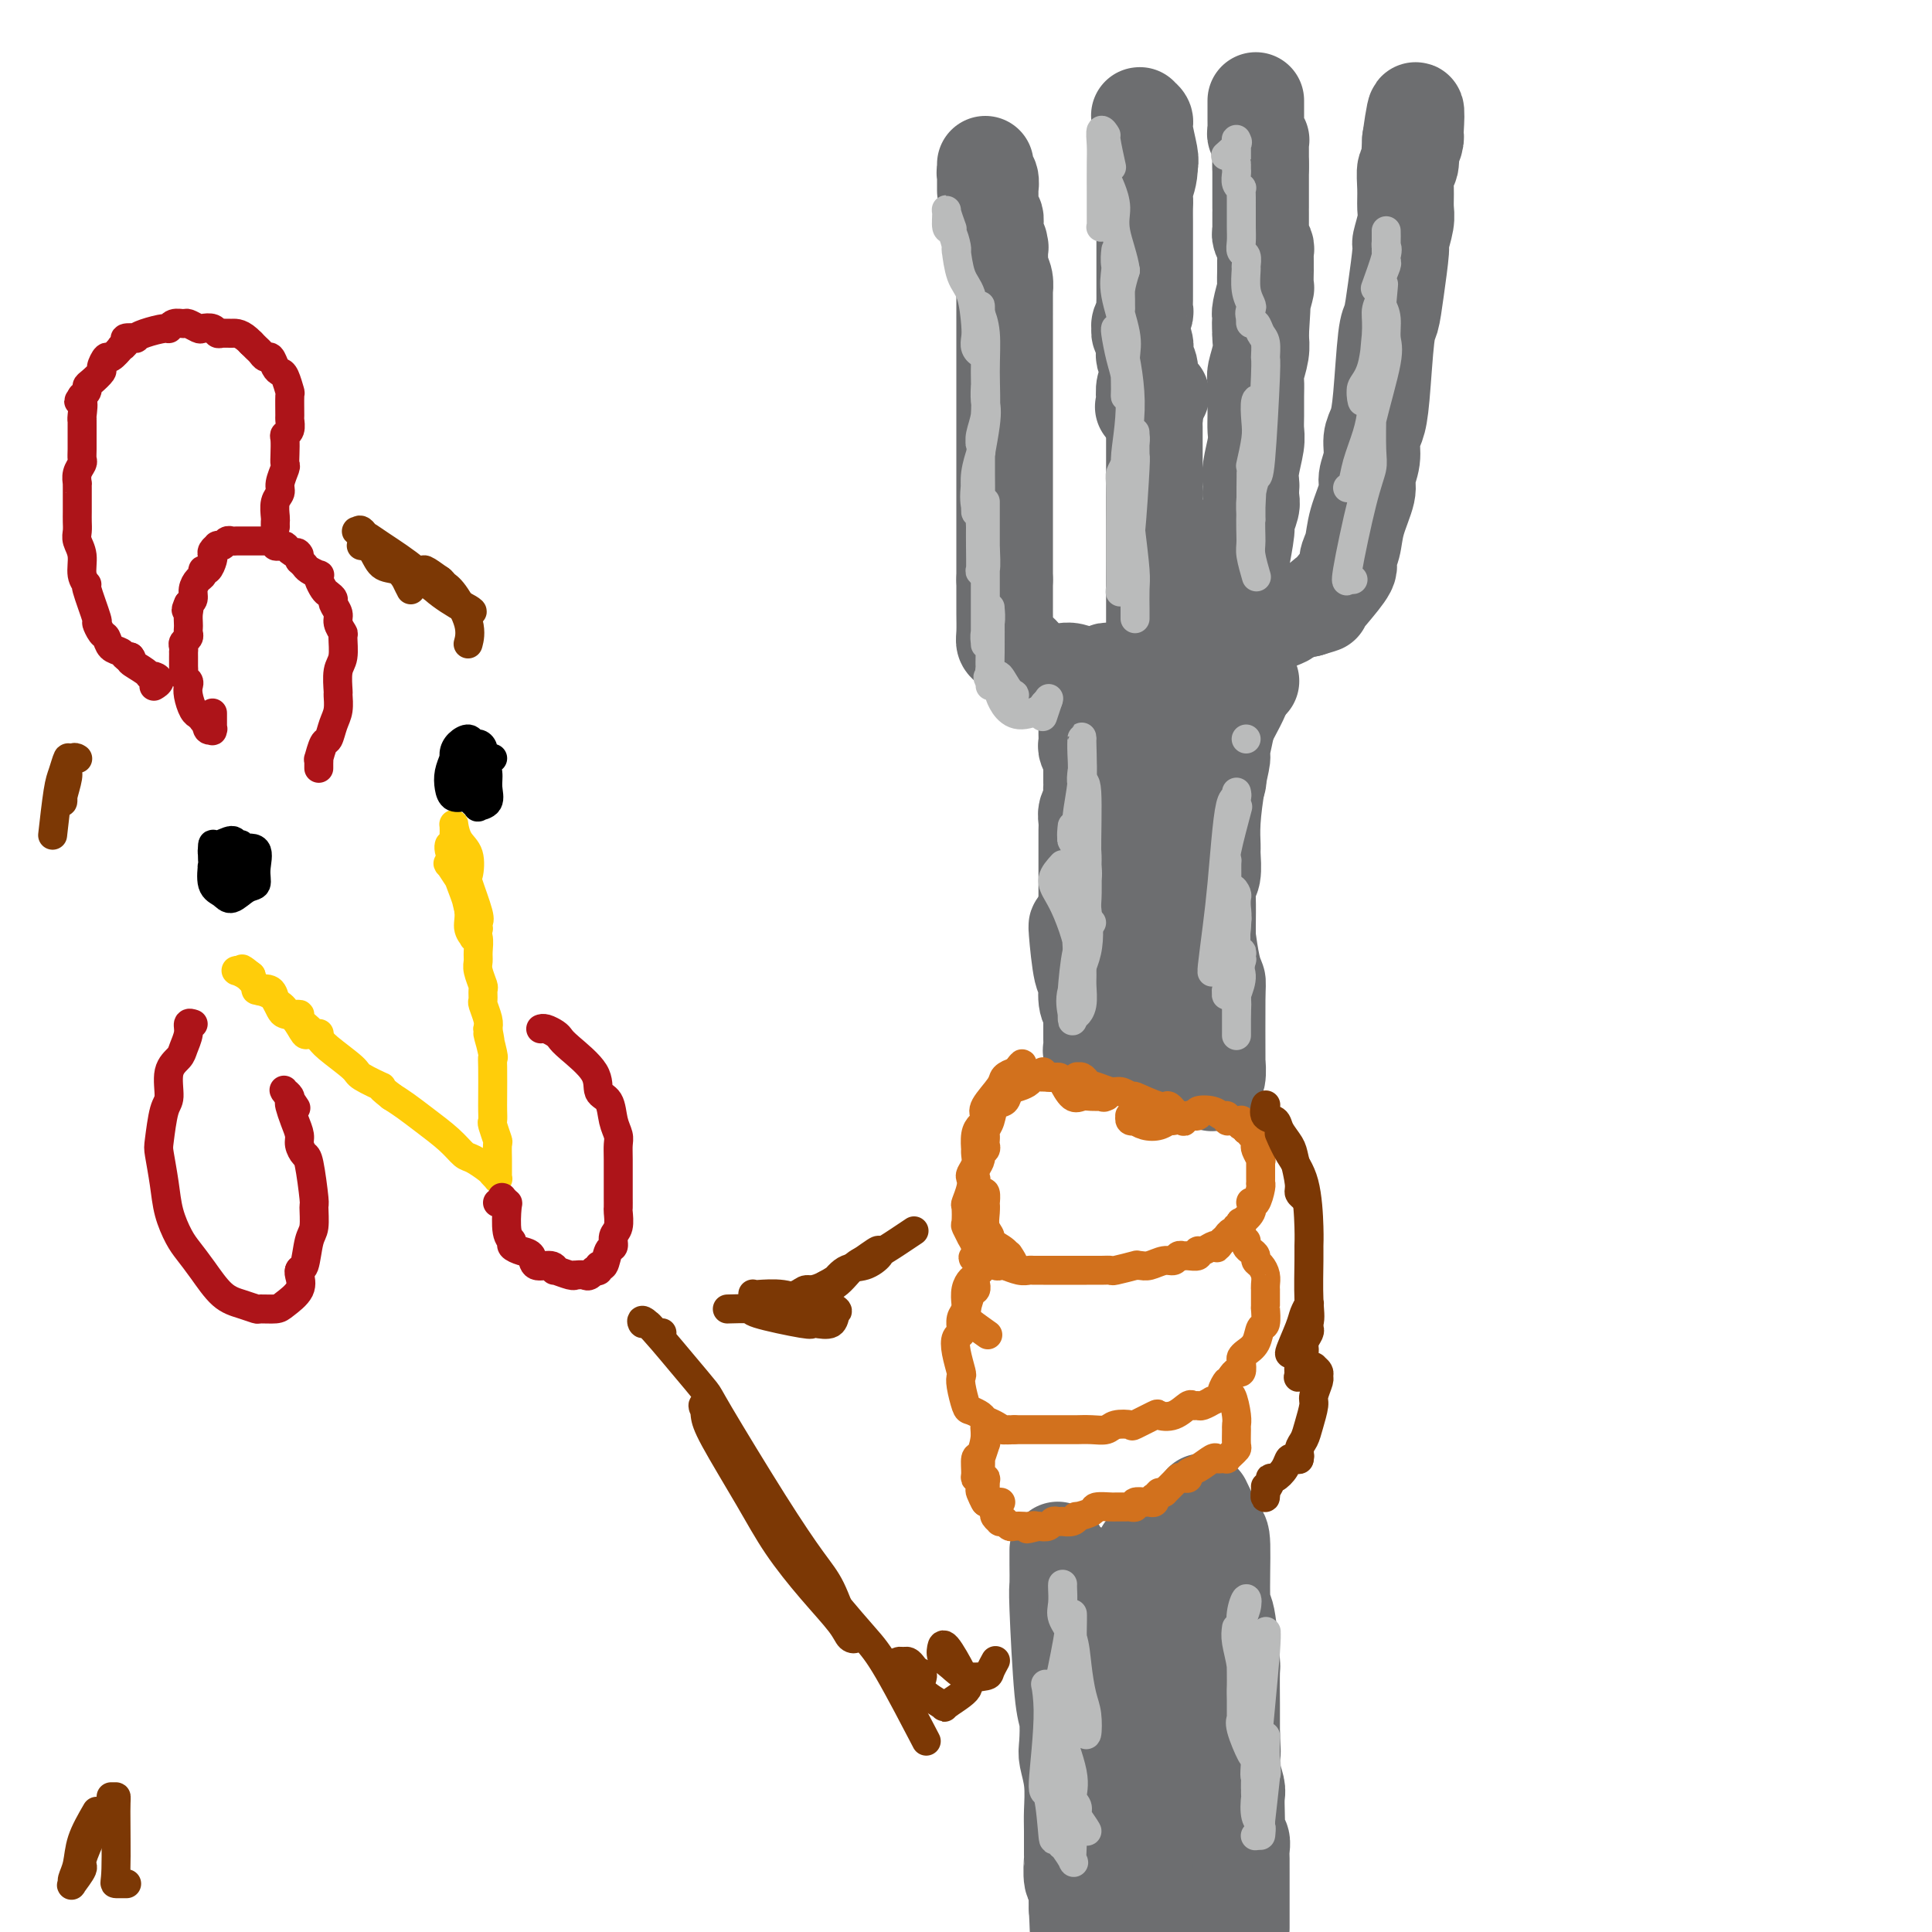 <svg viewBox='0 0 400 400' version='1.1' xmlns='http://www.w3.org/2000/svg' xmlns:xlink='http://www.w3.org/1999/xlink'><g fill='none' stroke='#6D6E70' stroke-width='20' stroke-linecap='round' stroke-linejoin='round'><path d='M225,143c0.417,0.417 0.833,0.833 1,1c0.167,0.167 0.083,0.083 0,0'/><path d='M225,145c0.000,-0.052 0.000,-0.104 0,0c-0.000,0.104 -0.000,0.363 0,1c0.000,0.637 0.000,1.652 0,2c-0.000,0.348 -0.001,0.028 0,0c0.001,-0.028 0.004,0.235 0,1c-0.004,0.765 -0.015,2.033 0,3c0.015,0.967 0.057,1.634 0,2c-0.057,0.366 -0.211,0.430 0,1c0.211,0.570 0.789,1.644 1,2c0.211,0.356 0.057,-0.007 0,0c-0.057,0.007 -0.015,0.383 0,1c0.015,0.617 0.004,1.474 0,2c-0.004,0.526 0.000,0.721 0,1c-0.000,0.279 -0.004,0.641 0,1c0.004,0.359 0.015,0.715 0,1c-0.015,0.285 -0.057,0.499 0,1c0.057,0.501 0.211,1.290 0,2c-0.211,0.710 -0.789,1.343 -1,2c-0.211,0.657 -0.057,1.340 0,2c0.057,0.660 0.015,1.298 0,2c-0.015,0.702 -0.004,1.470 0,2c0.004,0.530 0.001,0.824 0,1c-0.001,0.176 -0.000,0.235 0,1c0.000,0.765 0.000,2.237 0,3c-0.000,0.763 -0.000,0.816 0,1c0.000,0.184 0.000,0.497 0,1c-0.000,0.503 -0.000,1.196 0,2c0.000,0.804 0.000,1.721 0,2c-0.000,0.279 -0.000,-0.079 0,0c0.000,0.079 0.000,0.594 0,1c-0.000,0.406 -0.000,0.703 0,1'/><path d='M225,187c0.001,6.449 0.004,1.570 0,0c-0.004,-1.570 -0.015,0.167 0,1c0.015,0.833 0.056,0.760 0,1c-0.056,0.240 -0.211,0.793 0,1c0.211,0.207 0.787,0.068 1,0c0.213,-0.068 0.064,-0.063 0,0c-0.064,0.063 -0.041,0.186 0,0c0.041,-0.186 0.102,-0.682 0,-1c-0.102,-0.318 -0.367,-0.458 0,-2c0.367,-1.542 1.367,-4.484 2,-6c0.633,-1.516 0.900,-1.604 1,-2c0.100,-0.396 0.034,-1.098 0,-2c-0.034,-0.902 -0.037,-2.004 0,-3c0.037,-0.996 0.114,-1.885 0,-3c-0.114,-1.115 -0.420,-2.456 0,-4c0.420,-1.544 1.566,-3.290 2,-5c0.434,-1.710 0.155,-3.383 0,-4c-0.155,-0.617 -0.186,-0.178 0,-1c0.186,-0.822 0.590,-2.907 1,-4c0.410,-1.093 0.828,-1.195 1,-2c0.172,-0.805 0.099,-2.313 0,-3c-0.099,-0.687 -0.223,-0.552 0,-1c0.223,-0.448 0.792,-1.479 1,-2c0.208,-0.521 0.056,-0.532 0,-1c-0.056,-0.468 -0.015,-1.394 0,-2c0.015,-0.606 0.004,-0.894 0,-1c-0.004,-0.106 -0.001,-0.030 0,0c0.001,0.030 0.001,0.015 0,0'/><path d='M234,141c1.610,-7.585 1.134,-2.046 1,0c-0.134,2.046 0.073,0.599 0,0c-0.073,-0.599 -0.426,-0.350 0,1c0.426,1.350 1.631,3.800 2,5c0.369,1.200 -0.097,1.150 0,2c0.097,0.850 0.758,2.602 1,5c0.242,2.398 0.064,5.443 0,7c-0.064,1.557 -0.013,1.627 0,2c0.013,0.373 -0.011,1.049 0,3c0.011,1.951 0.055,5.176 0,7c-0.055,1.824 -0.211,2.246 0,3c0.211,0.754 0.789,1.841 1,3c0.211,1.159 0.057,2.392 0,3c-0.057,0.608 -0.015,0.593 0,1c0.015,0.407 0.004,1.236 0,2c-0.004,0.764 -0.001,1.462 0,2c0.001,0.538 0.000,0.918 0,1c-0.000,0.082 -0.000,-0.132 0,0c0.000,0.132 0.000,0.610 0,1c-0.000,0.390 -0.000,0.693 0,1c0.000,0.307 0.000,0.617 0,1c-0.000,0.383 -0.000,0.837 0,1c0.000,0.163 0.000,0.033 0,0c-0.000,-0.033 -0.000,0.029 0,0c0.000,-0.029 0.000,-0.151 0,0c-0.000,0.151 -0.000,0.576 0,1'/><path d='M239,193c0.155,6.033 0.041,1.614 0,0c-0.041,-1.614 -0.010,-0.424 0,0c0.010,0.424 -0.001,0.080 0,0c0.001,-0.080 0.013,0.103 0,0c-0.013,-0.103 -0.052,-0.491 0,-1c0.052,-0.509 0.196,-1.139 0,-2c-0.196,-0.861 -0.733,-1.952 -1,-3c-0.267,-1.048 -0.264,-2.051 0,-4c0.264,-1.949 0.790,-4.842 1,-6c0.210,-1.158 0.105,-0.579 0,0'/><path d='M236,140c-0.009,0.008 -0.017,0.016 0,0c0.017,-0.016 0.060,-0.056 0,0c-0.060,0.056 -0.222,0.207 0,0c0.222,-0.207 0.829,-0.773 1,-1c0.171,-0.227 -0.095,-0.117 0,0c0.095,0.117 0.551,0.239 1,0c0.449,-0.239 0.890,-0.839 1,-1c0.110,-0.161 -0.112,0.116 0,0c0.112,-0.116 0.558,-0.623 1,-1c0.442,-0.377 0.881,-0.622 1,-1c0.119,-0.378 -0.082,-0.890 0,-1c0.082,-0.110 0.445,0.182 1,0c0.555,-0.182 1.300,-0.837 2,-1c0.700,-0.163 1.353,0.166 2,0c0.647,-0.166 1.286,-0.828 2,-1c0.714,-0.172 1.501,0.146 2,0c0.499,-0.146 0.708,-0.757 1,-1c0.292,-0.243 0.665,-0.120 1,0c0.335,0.120 0.630,0.236 1,0c0.370,-0.236 0.814,-0.823 2,-1c1.186,-0.177 3.113,0.055 4,0c0.887,-0.055 0.733,-0.396 2,-1c1.267,-0.604 3.957,-1.470 5,-2c1.043,-0.530 0.441,-0.723 1,-1c0.559,-0.277 2.280,-0.639 4,-1'/><path d='M271,126c4.511,-1.343 2.290,-0.701 2,-1c-0.290,-0.299 1.351,-1.538 2,-2c0.649,-0.462 0.305,-0.148 1,-1c0.695,-0.852 2.429,-2.872 3,-4c0.571,-1.128 -0.020,-1.364 0,-2c0.020,-0.636 0.650,-1.670 1,-3c0.350,-1.330 0.419,-2.954 1,-5c0.581,-2.046 1.675,-4.514 2,-6c0.325,-1.486 -0.120,-1.989 0,-3c0.120,-1.011 0.806,-2.530 1,-4c0.194,-1.470 -0.103,-2.891 0,-4c0.103,-1.109 0.605,-1.906 1,-3c0.395,-1.094 0.684,-2.487 1,-6c0.316,-3.513 0.658,-9.148 1,-12c0.342,-2.852 0.684,-2.921 1,-4c0.316,-1.079 0.606,-3.169 1,-6c0.394,-2.831 0.890,-6.402 1,-8c0.110,-1.598 -0.168,-1.224 0,-2c0.168,-0.776 0.781,-2.701 1,-4c0.219,-1.299 0.045,-1.971 0,-3c-0.045,-1.029 0.041,-2.415 0,-4c-0.041,-1.585 -0.207,-3.369 0,-4c0.207,-0.631 0.787,-0.107 1,-1c0.213,-0.893 0.057,-3.202 0,-4c-0.057,-0.798 -0.016,-0.085 0,0c0.016,0.085 0.008,-0.457 0,-1'/><path d='M292,29c1.619,-11.520 1.166,-3.819 1,-1c-0.166,2.819 -0.043,0.757 0,0c0.043,-0.757 0.008,-0.210 0,0c-0.008,0.210 0.012,0.081 0,0c-0.012,-0.081 -0.055,-0.114 0,0c0.055,0.114 0.207,0.377 0,1c-0.207,0.623 -0.773,1.607 -1,2c-0.227,0.393 -0.113,0.197 0,0'/><path d='M233,139c-0.333,0.002 -0.665,0.004 -1,0c-0.335,-0.004 -0.671,-0.016 -1,0c-0.329,0.016 -0.650,0.058 -1,0c-0.350,-0.058 -0.731,-0.215 -1,0c-0.269,0.215 -0.428,0.804 -1,1c-0.572,0.196 -1.556,0.000 -2,0c-0.444,-0.000 -0.346,0.196 -1,0c-0.654,-0.196 -2.059,-0.783 -3,-1c-0.941,-0.217 -1.418,-0.062 -2,0c-0.582,0.062 -1.270,0.032 -2,0c-0.730,-0.032 -1.501,-0.064 -2,0c-0.499,0.064 -0.725,0.225 -1,0c-0.275,-0.225 -0.598,-0.835 -1,-1c-0.402,-0.165 -0.881,0.114 -1,0c-0.119,-0.114 0.123,-0.622 0,-1c-0.123,-0.378 -0.611,-0.626 -1,-1c-0.389,-0.374 -0.679,-0.875 -1,-1c-0.321,-0.125 -0.675,0.125 -1,0c-0.325,-0.125 -0.623,-0.624 -1,-1c-0.377,-0.376 -0.833,-0.628 -1,-1c-0.167,-0.372 -0.045,-0.865 0,-2c0.045,-1.135 0.012,-2.912 0,-4c-0.012,-1.088 -0.003,-1.485 0,-2c0.003,-0.515 0.001,-1.147 0,-2c-0.001,-0.853 -0.000,-1.926 0,-3'/><path d='M208,120c0.000,-2.795 -0.000,-3.282 0,-4c0.000,-0.718 0.000,-1.668 0,-2c-0.000,-0.332 -0.000,-0.047 0,-1c0.000,-0.953 0.000,-3.143 0,-4c-0.000,-0.857 -0.000,-0.381 0,-1c0.000,-0.619 0.000,-2.334 0,-3c-0.000,-0.666 -0.000,-0.282 0,-1c0.000,-0.718 0.000,-2.539 0,-4c-0.000,-1.461 -0.000,-2.563 0,-4c0.000,-1.437 0.000,-3.210 0,-4c-0.000,-0.790 -0.000,-0.596 0,-1c0.000,-0.404 0.000,-1.405 0,-3c-0.000,-1.595 -0.000,-3.782 0,-5c0.000,-1.218 0.000,-1.466 0,-2c-0.000,-0.534 -0.000,-1.352 0,-2c0.000,-0.648 0.000,-1.124 0,-2c-0.000,-0.876 -0.000,-2.153 0,-3c0.000,-0.847 0.000,-1.266 0,-2c-0.000,-0.734 -0.000,-1.785 0,-3c0.000,-1.215 0.001,-2.594 0,-3c-0.001,-0.406 -0.003,0.162 0,-1c0.003,-1.162 0.011,-4.054 0,-5c-0.011,-0.946 -0.041,0.053 0,0c0.041,-0.053 0.155,-1.158 0,-2c-0.155,-0.842 -0.577,-1.421 -1,-2'/><path d='M207,56c-0.150,-10.241 -0.026,-3.844 0,-2c0.026,1.844 -0.046,-0.867 0,-2c0.046,-1.133 0.209,-0.690 0,-1c-0.209,-0.310 -0.792,-1.373 -1,-2c-0.208,-0.627 -0.042,-0.817 0,-1c0.042,-0.183 -0.041,-0.359 0,-1c0.041,-0.641 0.207,-1.748 0,-2c-0.207,-0.252 -0.788,0.349 -1,0c-0.212,-0.349 -0.057,-1.649 0,-2c0.057,-0.351 0.015,0.247 0,0c-0.015,-0.247 -0.004,-1.338 0,-2c0.004,-0.662 0.001,-0.893 0,-1c-0.001,-0.107 0.001,-0.088 0,0c-0.001,0.088 -0.004,0.245 0,0c0.004,-0.245 0.015,-0.891 0,-1c-0.015,-0.109 -0.057,0.321 0,0c0.057,-0.321 0.211,-1.392 0,-2c-0.211,-0.608 -0.789,-0.751 -1,-1c-0.211,-0.249 -0.057,-0.602 0,-1c0.057,-0.398 0.015,-0.839 0,-1c-0.015,-0.161 -0.004,-0.042 0,0c0.004,0.042 0.001,0.009 0,0c-0.001,-0.009 -0.000,0.008 0,0c0.000,-0.008 0.000,-0.041 0,1c-0.000,1.041 -0.000,3.154 0,4c0.000,0.846 0.000,0.423 0,0'/><path d='M239,129c0.000,-0.736 0.000,-1.472 0,-2c0.000,-0.528 0.000,-0.847 0,-1c0.000,-0.153 0.000,-0.139 0,-1c0.000,-0.861 0.000,-2.597 0,-4c0.000,-1.403 -0.000,-2.474 0,-3c0.000,-0.526 0.000,-0.506 0,-1c-0.000,-0.494 0.000,-1.500 0,-3c0.000,-1.500 0.000,-3.492 0,-5c-0.000,-1.508 -0.000,-2.531 0,-3c0.000,-0.469 0.000,-0.383 0,-2c-0.000,-1.617 0.000,-4.935 0,-8c-0.000,-3.065 0.000,-5.876 0,-7c0.000,-1.124 0.000,-0.562 0,0'/><path d='M239,86c0.000,0.000 0.100,0.100 0.1,0.1'/><path d='M237,39c0.001,0.089 0.001,0.178 0,0c-0.001,-0.178 -0.004,-0.623 0,-1c0.004,-0.377 0.015,-0.686 0,-1c-0.015,-0.314 -0.057,-0.634 0,-1c0.057,-0.366 0.211,-0.778 0,-1c-0.211,-0.222 -0.789,-0.255 -1,-1c-0.211,-0.745 -0.057,-2.204 0,-3c0.057,-0.796 0.015,-0.931 0,-1c-0.015,-0.069 -0.004,-0.074 0,0c0.004,0.074 0.001,0.227 0,0c-0.001,-0.227 -0.000,-0.836 0,-1c0.000,-0.164 0.000,0.115 0,0c-0.000,-0.115 -0.000,-0.623 0,-1c0.000,-0.377 0.000,-0.623 0,-1c-0.000,-0.377 -0.000,-0.885 0,-1c0.000,-0.115 0.000,0.161 0,0c-0.000,-0.161 -0.000,-0.761 0,-1c0.000,-0.239 0.000,-0.116 0,0c-0.000,0.116 -0.001,0.227 0,0c0.001,-0.227 0.004,-0.790 0,-1c-0.004,-0.210 -0.016,-0.067 0,0c0.016,0.067 0.061,0.060 0,0c-0.061,-0.060 -0.226,-0.171 0,0c0.226,0.171 0.844,0.623 1,1c0.156,0.377 -0.150,0.678 0,2c0.150,1.322 0.757,3.663 1,5c0.243,1.337 0.121,1.668 0,2'/><path d='M238,34c0.083,2.427 -0.710,3.995 -1,5c-0.290,1.005 -0.078,1.448 0,2c0.078,0.552 0.021,1.212 0,2c-0.021,0.788 -0.006,1.704 0,3c0.006,1.296 0.001,2.974 0,4c-0.001,1.026 -0.000,1.401 0,2c0.000,0.599 -0.000,1.421 0,2c0.000,0.579 0.001,0.913 0,2c-0.001,1.087 -0.004,2.925 0,4c0.004,1.075 0.015,1.387 0,2c-0.015,0.613 -0.058,1.525 0,2c0.058,0.475 0.215,0.511 0,1c-0.215,0.489 -0.804,1.430 -1,2c-0.196,0.570 -0.001,0.768 0,1c0.001,0.232 -0.192,0.499 0,1c0.192,0.501 0.769,1.237 1,2c0.231,0.763 0.115,1.553 0,2c-0.115,0.447 -0.231,0.552 0,1c0.231,0.448 0.808,1.241 1,2c0.192,0.759 -0.000,1.485 0,2c0.000,0.515 0.193,0.819 0,1c-0.193,0.181 -0.773,0.237 -1,1c-0.227,0.763 -0.102,2.232 0,3c0.102,0.768 0.182,0.835 0,1c-0.182,0.165 -0.626,0.429 0,0c0.626,-0.429 2.322,-1.551 3,-2c0.678,-0.449 0.339,-0.224 0,0'/><path d='M257,131c-0.000,0.049 -0.000,0.098 0,0c0.000,-0.098 0.000,-0.344 0,-1c-0.000,-0.656 -0.000,-1.724 0,-2c0.000,-0.276 0.000,0.239 0,0c-0.000,-0.239 -0.000,-1.232 0,-2c0.000,-0.768 0.000,-1.310 0,-2c-0.000,-0.690 -0.001,-1.528 0,-2c0.001,-0.472 0.004,-0.579 0,-1c-0.004,-0.421 -0.016,-1.158 0,-2c0.016,-0.842 0.061,-1.791 0,-2c-0.061,-0.209 -0.226,0.320 0,-1c0.226,-1.320 0.845,-4.490 1,-6c0.155,-1.510 -0.154,-1.359 0,-2c0.154,-0.641 0.772,-2.074 1,-3c0.228,-0.926 0.065,-1.347 0,-2c-0.065,-0.653 -0.031,-1.539 0,-2c0.031,-0.461 0.061,-0.496 0,-1c-0.061,-0.504 -0.213,-1.478 0,-3c0.213,-1.522 0.789,-3.591 1,-5c0.211,-1.409 0.055,-2.157 0,-3c-0.055,-0.843 -0.011,-1.779 0,-3c0.011,-1.221 -0.011,-2.726 0,-4c0.011,-1.274 0.055,-2.316 0,-3c-0.055,-0.684 -0.211,-1.008 0,-2c0.211,-0.992 0.788,-2.652 1,-4c0.212,-1.348 0.061,-2.385 0,-3c-0.061,-0.615 -0.030,-0.807 0,-1'/><path d='M261,69c0.620,-9.923 0.170,-3.732 0,-2c-0.170,1.732 -0.060,-0.997 0,-2c0.060,-1.003 0.069,-0.281 0,0c-0.069,0.281 -0.215,0.119 0,-1c0.215,-1.119 0.790,-3.196 1,-4c0.210,-0.804 0.056,-0.334 0,-1c-0.056,-0.666 -0.015,-2.469 0,-3c0.015,-0.531 0.005,0.210 0,0c-0.005,-0.210 -0.005,-1.369 0,-2c0.005,-0.631 0.015,-0.733 0,-1c-0.015,-0.267 -0.057,-0.700 0,-1c0.057,-0.300 0.211,-0.469 0,-1c-0.211,-0.531 -0.789,-1.424 -1,-2c-0.211,-0.576 -0.057,-0.833 0,-1c0.057,-0.167 0.015,-0.243 0,-1c-0.015,-0.757 -0.004,-2.195 0,-3c0.004,-0.805 0.001,-0.976 0,-1c-0.001,-0.024 -0.000,0.100 0,0c0.000,-0.100 0.000,-0.422 0,-1c-0.000,-0.578 -0.000,-1.411 0,-2c0.000,-0.589 0.000,-0.932 0,-1c-0.000,-0.068 -0.000,0.140 0,0c0.000,-0.140 0.000,-0.629 0,-1c-0.000,-0.371 -0.000,-0.625 0,-1c0.000,-0.375 0.000,-0.871 0,-1c-0.000,-0.129 -0.000,0.110 0,0c0.000,-0.110 0.000,-0.568 0,-1c-0.000,-0.432 -0.000,-0.838 0,-1c0.000,-0.162 0.000,-0.081 0,0'/><path d='M261,34c-0.000,-5.403 -0.000,-1.409 0,0c0.000,1.409 0.000,0.235 0,0c-0.000,-0.235 -0.000,0.469 0,0c0.000,-0.469 0.001,-2.111 0,-3c-0.001,-0.889 -0.004,-1.026 0,-1c0.004,0.026 0.015,0.214 0,0c-0.015,-0.214 -0.057,-0.831 0,-1c0.057,-0.169 0.211,0.109 0,0c-0.211,-0.109 -0.789,-0.604 -1,-1c-0.211,-0.396 -0.057,-0.694 0,-1c0.057,-0.306 0.015,-0.620 0,-1c-0.015,-0.380 -0.004,-0.828 0,-1c0.004,-0.172 0.001,-0.070 0,0c-0.001,0.070 -0.000,0.106 0,0c0.000,-0.106 0.000,-0.354 0,-1c-0.000,-0.646 -0.000,-1.690 0,-2c0.000,-0.310 0.000,0.114 0,0c-0.000,-0.114 -0.000,-0.764 0,-1c0.000,-0.236 0.000,-0.056 0,0c-0.000,0.056 -0.000,-0.013 0,0c0.000,0.013 0.000,0.106 0,0c-0.000,-0.106 -0.000,-0.413 0,0c0.000,0.413 0.000,1.547 0,2c-0.000,0.453 -0.000,0.227 0,0'/><path d='M259,141c0.000,0.000 0.000,0.000 0,0c0.000,0.000 0.000,0.000 0,0'/><path d='M257,142c-0.054,0.419 -0.108,0.839 0,1c0.108,0.161 0.379,0.064 0,1c-0.379,0.936 -1.407,2.906 -2,4c-0.593,1.094 -0.749,1.313 -1,2c-0.251,0.687 -0.596,1.843 -1,3c-0.404,1.157 -0.869,2.317 -1,3c-0.131,0.683 0.070,0.891 0,1c-0.070,0.109 -0.413,0.121 -1,1c-0.587,0.879 -1.420,2.627 -2,4c-0.580,1.373 -0.908,2.371 -1,3c-0.092,0.629 0.053,0.890 0,1c-0.053,0.110 -0.303,0.071 0,0c0.303,-0.071 1.158,-0.173 2,-1c0.842,-0.827 1.669,-2.379 2,-3c0.331,-0.621 0.165,-0.310 0,0'/><path d='M256,144c0.122,0.008 0.244,0.015 0,0c-0.244,-0.015 -0.854,-0.053 -1,0c-0.146,0.053 0.172,0.197 0,1c-0.172,0.803 -0.833,2.266 -1,3c-0.167,0.734 0.162,0.740 0,2c-0.162,1.260 -0.814,3.773 -1,5c-0.186,1.227 0.093,1.166 0,2c-0.093,0.834 -0.560,2.563 -1,5c-0.440,2.437 -0.854,5.583 -1,8c-0.146,2.417 -0.025,4.104 0,5c0.025,0.896 -0.046,1.001 0,2c0.046,0.999 0.208,2.891 0,4c-0.208,1.109 -0.788,1.434 -1,2c-0.212,0.566 -0.057,1.374 0,3c0.057,1.626 0.015,4.070 0,6c-0.015,1.930 -0.004,3.345 0,4c0.004,0.655 0.001,0.548 0,1c-0.001,0.452 -0.000,1.462 0,2c0.000,0.538 -0.001,0.603 0,1c0.001,0.397 0.004,1.126 0,2c-0.004,0.874 -0.015,1.895 0,3c0.015,1.105 0.056,2.296 0,3c-0.056,0.704 -0.207,0.920 0,2c0.207,1.080 0.774,3.023 1,4c0.226,0.977 0.113,0.989 0,1'/><path d='M251,215c-0.000,7.152 -0.000,2.531 0,1c0.000,-1.531 0.000,0.028 0,1c-0.000,0.972 -0.001,1.357 0,2c0.001,0.643 0.004,1.545 0,2c-0.004,0.455 -0.015,0.462 0,1c0.015,0.538 0.057,1.605 0,2c-0.057,0.395 -0.212,0.117 0,0c0.212,-0.117 0.789,-0.072 1,-1c0.211,-0.928 0.054,-2.828 0,-3c-0.054,-0.172 -0.004,1.386 0,-1c0.004,-2.386 -0.038,-8.714 0,-12c0.038,-3.286 0.154,-3.530 0,-4c-0.154,-0.470 -0.580,-1.165 -1,-3c-0.420,-1.835 -0.834,-4.810 -1,-6c-0.166,-1.190 -0.083,-0.595 0,0'/><path d='M238,183c-0.792,-0.845 -1.583,-1.690 -2,-2c-0.417,-0.310 -0.458,-0.083 -1,0c-0.542,0.083 -1.583,0.024 -2,0c-0.417,-0.024 -0.208,-0.012 0,0'/><path d='M233,181c-0.421,-0.416 -0.842,-0.832 -1,-1c-0.158,-0.168 -0.054,-0.088 0,0c0.054,0.088 0.057,0.183 0,0c-0.057,-0.183 -0.175,-0.644 0,0c0.175,0.644 0.642,2.392 1,4c0.358,1.608 0.608,3.077 1,4c0.392,0.923 0.927,1.300 1,2c0.073,0.700 -0.316,1.721 0,4c0.316,2.279 1.339,5.815 2,8c0.661,2.185 0.962,3.020 1,4c0.038,0.980 -0.186,2.105 0,4c0.186,1.895 0.782,4.561 1,6c0.218,1.439 0.058,1.651 0,2c-0.058,0.349 -0.015,0.833 0,1c0.015,0.167 0.001,0.016 0,0c-0.001,-0.016 0.012,0.103 0,0c-0.012,-0.103 -0.048,-0.427 0,0c0.048,0.427 0.181,1.607 0,0c-0.181,-1.607 -0.675,-6.000 -1,-8c-0.325,-2.000 -0.480,-1.608 0,-4c0.480,-2.392 1.597,-7.567 2,-10c0.403,-2.433 0.093,-2.122 0,-2c-0.093,0.122 0.030,0.055 0,0c-0.030,-0.055 -0.214,-0.097 0,1c0.214,1.097 0.827,3.334 1,5c0.173,1.666 -0.093,2.762 0,4c0.093,1.238 0.547,2.619 1,4'/><path d='M242,209c0.309,1.921 0.083,0.724 0,1c-0.083,0.276 -0.021,2.025 0,4c0.021,1.975 0.001,4.175 0,5c-0.001,0.825 0.016,0.274 0,0c-0.016,-0.274 -0.064,-0.272 0,0c0.064,0.272 0.242,0.813 0,1c-0.242,0.187 -0.904,0.019 -1,0c-0.096,-0.019 0.373,0.112 0,0c-0.373,-0.112 -1.587,-0.465 -2,-1c-0.413,-0.535 -0.025,-1.250 0,-2c0.025,-0.750 -0.312,-1.533 -1,-3c-0.688,-1.467 -1.726,-3.618 -3,-7c-1.274,-3.382 -2.782,-7.994 -4,-10c-1.218,-2.006 -2.144,-1.407 -3,-2c-0.856,-0.593 -1.641,-2.378 -2,-3c-0.359,-0.622 -0.293,-0.079 0,1c0.293,1.079 0.811,2.695 1,4c0.189,1.305 0.047,2.298 0,3c-0.047,0.702 0.002,1.113 0,3c-0.002,1.887 -0.053,5.250 0,7c0.053,1.750 0.210,1.886 0,3c-0.210,1.114 -0.788,3.207 -1,4c-0.212,0.793 -0.057,0.285 0,0c0.057,-0.285 0.015,-0.346 0,-2c-0.015,-1.654 -0.004,-4.901 0,-7c0.004,-2.099 0.002,-3.049 0,-4'/><path d='M226,204c-0.238,-3.524 -0.834,-5.833 -1,-7c-0.166,-1.167 0.098,-1.192 0,-2c-0.098,-0.808 -0.560,-2.398 -1,-3c-0.440,-0.602 -0.860,-0.217 -1,0c-0.140,0.217 -0.000,0.267 0,0c0.000,-0.267 -0.140,-0.852 0,1c0.140,1.852 0.560,6.141 1,8c0.440,1.859 0.902,1.290 1,2c0.098,0.710 -0.166,2.701 0,4c0.166,1.299 0.762,1.907 1,2c0.238,0.093 0.116,-0.329 0,-1c-0.116,-0.671 -0.227,-1.591 0,-3c0.227,-1.409 0.793,-3.305 1,-4c0.207,-0.695 0.056,-0.187 0,0c-0.056,0.187 -0.016,0.053 0,0c0.016,-0.053 0.008,-0.027 0,0'/><path d='M221,324c-0.417,-0.417 -0.833,-0.833 -1,-1c-0.167,-0.167 -0.083,-0.083 0,0'/><path d='M219,321c-0.000,-0.083 -0.001,-0.167 0,0c0.001,0.167 0.003,0.584 0,1c-0.003,0.416 -0.011,0.833 0,2c0.011,1.167 0.042,3.086 0,4c-0.042,0.914 -0.156,0.823 0,5c0.156,4.177 0.581,12.621 1,17c0.419,4.379 0.830,4.692 1,6c0.170,1.308 0.098,3.611 0,5c-0.098,1.389 -0.223,1.866 0,3c0.223,1.134 0.792,2.927 1,5c0.208,2.073 0.055,4.426 0,6c-0.055,1.574 -0.011,2.368 0,4c0.011,1.632 -0.011,4.102 0,5c0.011,0.898 0.056,0.226 0,1c-0.056,0.774 -0.211,2.995 0,4c0.211,1.005 0.789,0.794 1,1c0.211,0.206 0.057,0.830 0,1c-0.057,0.170 -0.015,-0.113 0,0c0.015,0.113 0.004,0.623 0,1c-0.004,0.377 -0.001,0.623 0,1c0.001,0.377 0.000,0.886 0,1c-0.000,0.114 -0.000,-0.166 0,0c0.000,0.166 0.000,0.776 0,1c-0.000,0.224 -0.000,0.060 0,0c0.000,-0.060 0.000,-0.016 0,0c-0.000,0.016 -0.000,0.005 0,0c0.000,-0.005 0.000,-0.002 0,0'/><path d='M223,395c0.554,10.903 -0.062,1.160 0,-3c0.062,-4.160 0.801,-2.738 1,-3c0.199,-0.262 -0.144,-2.208 0,-4c0.144,-1.792 0.774,-3.429 1,-5c0.226,-1.571 0.046,-3.076 0,-4c-0.046,-0.924 0.040,-1.267 0,-2c-0.040,-0.733 -0.206,-1.858 0,-4c0.206,-2.142 0.783,-5.303 1,-10c0.217,-4.697 0.072,-10.930 0,-14c-0.072,-3.070 -0.072,-2.976 0,-4c0.072,-1.024 0.215,-3.165 0,-4c-0.215,-0.835 -0.790,-0.365 -1,-1c-0.210,-0.635 -0.056,-2.374 0,-3c0.056,-0.626 0.015,-0.140 0,-1c-0.015,-0.860 -0.004,-3.068 0,-4c0.004,-0.932 0.001,-0.589 0,-1c-0.001,-0.411 -0.001,-1.575 0,-2c0.001,-0.425 0.004,-0.110 0,0c-0.004,0.110 -0.015,0.016 0,0c0.015,-0.016 0.056,0.045 0,0c-0.056,-0.045 -0.209,-0.198 0,0c0.209,0.198 0.780,0.746 1,1c0.220,0.254 0.089,0.215 0,0c-0.089,-0.215 -0.137,-0.604 0,1c0.137,1.604 0.460,5.201 1,8c0.540,2.799 1.297,4.800 2,8c0.703,3.200 1.351,7.600 2,12'/><path d='M231,356c0.900,6.061 0.149,6.213 0,7c-0.149,0.787 0.304,2.208 1,5c0.696,2.792 1.637,6.954 2,9c0.363,2.046 0.149,1.975 0,3c-0.149,1.025 -0.232,3.147 0,5c0.232,1.853 0.780,3.436 1,5c0.220,1.564 0.111,3.110 0,4c-0.111,0.890 -0.223,1.123 0,2c0.223,0.877 0.780,2.397 1,3c0.220,0.603 0.101,0.288 0,0c-0.101,-0.288 -0.185,-0.550 0,0c0.185,0.550 0.640,1.911 1,-1c0.360,-2.911 0.627,-10.094 1,-14c0.373,-3.906 0.853,-4.536 1,-7c0.147,-2.464 -0.037,-6.763 0,-10c0.037,-3.237 0.297,-5.414 0,-8c-0.297,-2.586 -1.152,-5.582 -2,-9c-0.848,-3.418 -1.691,-7.257 -2,-9c-0.309,-1.743 -0.085,-1.388 0,-2c0.085,-0.612 0.030,-2.189 0,-3c-0.030,-0.811 -0.036,-0.854 0,-3c0.036,-2.146 0.114,-6.393 0,-8c-0.114,-1.607 -0.419,-0.572 0,-1c0.419,-0.428 1.562,-2.319 2,-3c0.438,-0.681 0.173,-0.152 0,0c-0.173,0.152 -0.252,-0.073 0,0c0.252,0.073 0.837,0.443 1,1c0.163,0.557 -0.096,1.302 0,2c0.096,0.698 0.548,1.349 1,2'/><path d='M239,326c0.245,1.172 -0.141,1.603 0,3c0.141,1.397 0.811,3.761 1,6c0.189,2.239 -0.103,4.352 0,8c0.103,3.648 0.602,8.832 1,12c0.398,3.168 0.694,4.320 1,6c0.306,1.680 0.621,3.888 1,7c0.379,3.112 0.823,7.127 1,9c0.177,1.873 0.086,1.605 0,2c-0.086,0.395 -0.167,1.455 0,3c0.167,1.545 0.581,3.576 1,5c0.419,1.424 0.844,2.240 1,3c0.156,0.760 0.042,1.465 0,2c-0.042,0.535 -0.011,0.899 0,1c0.011,0.101 0.002,-0.061 0,0c-0.002,0.061 0.004,0.345 0,0c-0.004,-0.345 -0.016,-1.319 0,-2c0.016,-0.681 0.061,-1.069 0,-2c-0.061,-0.931 -0.229,-2.404 0,-3c0.229,-0.596 0.855,-0.314 1,-3c0.145,-2.686 -0.192,-8.339 0,-11c0.192,-2.661 0.913,-2.329 1,-9c0.087,-6.671 -0.461,-20.345 -1,-28c-0.539,-7.655 -1.068,-9.292 -1,-10c0.068,-0.708 0.734,-0.488 1,-1c0.266,-0.512 0.133,-1.756 0,-3'/><path d='M247,321c0.381,-11.530 0.834,-4.357 1,-2c0.166,2.357 0.043,-0.104 0,-1c-0.043,-0.896 -0.008,-0.229 0,0c0.008,0.229 -0.012,0.020 0,0c0.012,-0.020 0.056,0.149 0,0c-0.056,-0.149 -0.211,-0.617 0,-1c0.211,-0.383 0.789,-0.680 1,-1c0.211,-0.320 0.057,-0.664 0,-1c-0.057,-0.336 -0.015,-0.664 0,-1c0.015,-0.336 0.003,-0.679 0,-1c-0.003,-0.321 0.001,-0.618 0,-1c-0.001,-0.382 -0.008,-0.848 0,-1c0.008,-0.152 0.030,0.009 0,0c-0.030,-0.009 -0.114,-0.187 0,0c0.114,0.187 0.426,0.738 1,2c0.574,1.262 1.412,3.233 2,4c0.588,0.767 0.928,0.329 1,3c0.072,2.671 -0.124,8.453 0,11c0.124,2.547 0.569,1.861 1,4c0.431,2.139 0.847,7.104 1,9c0.153,1.896 0.041,0.725 0,2c-0.041,1.275 -0.011,4.997 0,7c0.011,2.003 0.003,2.287 0,3c-0.003,0.713 -0.002,1.857 0,3'/><path d='M255,359c0.326,6.816 0.140,4.357 0,4c-0.140,-0.357 -0.233,1.388 0,3c0.233,1.612 0.794,3.090 1,4c0.206,0.910 0.059,1.251 0,2c-0.059,0.749 -0.030,1.905 0,3c0.030,1.095 0.061,2.127 0,3c-0.061,0.873 -0.212,1.586 0,2c0.212,0.414 0.789,0.530 1,1c0.211,0.470 0.057,1.295 0,2c-0.057,0.705 -0.015,1.290 0,2c0.015,0.710 0.004,1.546 0,2c-0.004,0.454 -0.001,0.525 0,1c0.001,0.475 0.000,1.352 0,2c-0.000,0.648 -0.000,1.066 0,1c0.000,-0.066 0.000,-0.615 0,0c-0.000,0.615 -0.000,2.393 0,3c0.000,0.607 0.000,0.044 0,0c-0.000,-0.044 -0.000,0.432 0,1c0.000,0.568 0.000,1.230 0,2c-0.000,0.770 -0.000,1.649 0,2c0.000,0.351 0.000,0.176 0,0'/></g>
<g fill='none' stroke='#D2711D' stroke-width='6' stroke-linecap='round' stroke-linejoin='round'><path d='M216,222c0.001,0.002 0.002,0.004 0,0c-0.002,-0.004 -0.008,-0.015 0,0c0.008,0.015 0.029,0.057 0,0c-0.029,-0.057 -0.107,-0.214 0,0c0.107,0.214 0.399,0.800 1,1c0.601,0.200 1.511,0.015 2,0c0.489,-0.015 0.555,0.140 1,1c0.445,0.860 1.267,2.427 2,3c0.733,0.573 1.377,0.154 2,0c0.623,-0.154 1.225,-0.042 2,0c0.775,0.042 1.722,0.013 2,0c0.278,-0.013 -0.114,-0.010 0,0c0.114,0.010 0.735,0.028 1,0c0.265,-0.028 0.173,-0.102 0,0c-0.173,0.102 -0.428,0.381 -1,0c-0.572,-0.381 -1.459,-1.422 -2,-2c-0.541,-0.578 -0.734,-0.691 -1,-1c-0.266,-0.309 -0.606,-0.812 -1,-1c-0.394,-0.188 -0.843,-0.062 -1,0c-0.157,0.062 -0.022,0.059 0,0c0.022,-0.059 -0.069,-0.174 0,0c0.069,0.174 0.297,0.638 1,1c0.703,0.362 1.879,0.623 3,1c1.121,0.377 2.186,0.871 3,1c0.814,0.129 1.375,-0.106 2,0c0.625,0.106 1.312,0.553 2,1'/><path d='M234,227c1.495,0.488 0.233,-0.291 1,0c0.767,0.291 3.564,1.651 5,2c1.436,0.349 1.510,-0.312 2,0c0.490,0.312 1.397,1.596 2,2c0.603,0.404 0.904,-0.074 1,0c0.096,0.074 -0.012,0.700 0,1c0.012,0.300 0.144,0.273 0,0c-0.144,-0.273 -0.564,-0.792 -1,-1c-0.436,-0.208 -0.886,-0.104 -1,0c-0.114,0.104 0.109,0.210 -1,0c-1.109,-0.210 -3.551,-0.735 -5,-1c-1.449,-0.265 -1.905,-0.268 -2,0c-0.095,0.268 0.169,0.808 0,1c-0.169,0.192 -0.773,0.038 -1,0c-0.227,-0.038 -0.076,0.042 0,0c0.076,-0.042 0.078,-0.204 0,0c-0.078,0.204 -0.236,0.774 0,1c0.236,0.226 0.865,0.109 1,0c0.135,-0.109 -0.226,-0.210 0,0c0.226,0.210 1.039,0.732 2,1c0.961,0.268 2.072,0.282 3,0c0.928,-0.282 1.674,-0.860 2,-1c0.326,-0.140 0.231,0.159 1,0c0.769,-0.159 2.402,-0.774 3,-1c0.598,-0.226 0.161,-0.061 0,0c-0.161,0.061 -0.046,0.017 0,0c0.046,-0.017 0.023,-0.009 0,0'/><path d='M246,231c1.395,-0.309 0.382,-0.082 0,0c-0.382,0.082 -0.133,0.018 0,0c0.133,-0.018 0.150,0.008 0,0c-0.150,-0.008 -0.468,-0.051 0,0c0.468,0.051 1.723,0.195 2,0c0.277,-0.195 -0.424,-0.728 0,-1c0.424,-0.272 1.973,-0.283 3,0c1.027,0.283 1.532,0.860 2,1c0.468,0.140 0.900,-0.159 1,0c0.100,0.159 -0.131,0.775 0,1c0.131,0.225 0.624,0.060 1,0c0.376,-0.060 0.637,-0.016 1,0c0.363,0.016 0.829,0.004 1,0c0.171,-0.004 0.046,-0.001 0,0c-0.046,0.001 -0.012,0.001 0,0c0.012,-0.001 0.003,-0.001 0,0c-0.003,0.001 -0.001,0.004 0,0c0.001,-0.004 -0.001,-0.015 0,0c0.001,0.015 0.004,0.056 0,0c-0.004,-0.056 -0.015,-0.208 0,0c0.015,0.208 0.056,0.777 0,1c-0.056,0.223 -0.207,0.098 0,0c0.207,-0.098 0.774,-0.171 1,0c0.226,0.171 0.113,0.585 0,1'/><path d='M258,234c2.099,0.416 1.346,-0.044 1,0c-0.346,0.044 -0.285,0.594 0,1c0.285,0.406 0.794,0.669 1,1c0.206,0.331 0.108,0.729 0,1c-0.108,0.271 -0.225,0.415 0,1c0.225,0.585 0.792,1.609 1,2c0.208,0.391 0.056,0.147 0,0c-0.056,-0.147 -0.015,-0.198 0,0c0.015,0.198 0.004,0.644 0,1c-0.004,0.356 -0.001,0.621 0,1c0.001,0.379 0.000,0.872 0,1c-0.000,0.128 0.001,-0.109 0,0c-0.001,0.109 -0.003,0.562 0,1c0.003,0.438 0.011,0.860 0,1c-0.011,0.140 -0.041,-0.000 0,0c0.041,0.000 0.154,0.142 0,1c-0.154,0.858 -0.575,2.431 -1,3c-0.425,0.569 -0.853,0.132 -1,0c-0.147,-0.132 -0.011,0.040 0,0c0.011,-0.040 -0.101,-0.294 0,0c0.101,0.294 0.415,1.135 0,2c-0.415,0.865 -1.561,1.752 -2,2c-0.439,0.248 -0.173,-0.145 0,0c0.173,0.145 0.253,0.827 0,1c-0.253,0.173 -0.837,-0.165 -1,0c-0.163,0.165 0.097,0.831 0,1c-0.097,0.169 -0.552,-0.161 -1,0c-0.448,0.161 -0.890,0.813 -1,1c-0.110,0.187 0.111,-0.089 0,0c-0.111,0.089 -0.556,0.545 -1,1'/><path d='M253,257c-1.431,1.946 -1.009,1.310 -1,1c0.009,-0.310 -0.397,-0.293 -1,0c-0.603,0.293 -1.404,0.863 -2,1c-0.596,0.137 -0.986,-0.161 -1,0c-0.014,0.161 0.348,0.779 0,1c-0.348,0.221 -1.405,0.044 -2,0c-0.595,-0.044 -0.729,0.045 -1,0c-0.271,-0.045 -0.678,-0.222 -1,0c-0.322,0.222 -0.560,0.844 -1,1c-0.440,0.156 -1.081,-0.155 -2,0c-0.919,0.155 -2.117,0.777 -3,1c-0.883,0.223 -1.451,0.046 -2,0c-0.549,-0.046 -1.080,0.040 -1,0c0.080,-0.040 0.772,-0.207 0,0c-0.772,0.207 -3.007,0.788 -4,1c-0.993,0.212 -0.743,0.057 -1,0c-0.257,-0.057 -1.021,-0.015 -2,0c-0.979,0.015 -2.174,0.004 -3,0c-0.826,-0.004 -1.281,-0.001 -2,0c-0.719,0.001 -1.700,0.001 -3,0c-1.300,-0.001 -2.919,-0.004 -4,0c-1.081,0.004 -1.624,0.015 -2,0c-0.376,-0.015 -0.586,-0.056 -1,0c-0.414,0.056 -1.032,0.207 -2,0c-0.968,-0.207 -2.284,-0.774 -3,-1c-0.716,-0.226 -0.831,-0.112 -1,0c-0.169,0.112 -0.392,0.223 -1,0c-0.608,-0.223 -1.602,-0.778 -2,-1c-0.398,-0.222 -0.199,-0.111 0,0'/><path d='M204,261c-4.421,-0.550 -1.973,-0.926 -1,-1c0.973,-0.074 0.472,0.154 0,0c-0.472,-0.154 -0.915,-0.690 -1,-1c-0.085,-0.310 0.187,-0.396 0,-1c-0.187,-0.604 -0.835,-1.728 -1,-2c-0.165,-0.272 0.151,0.308 0,0c-0.151,-0.308 -0.769,-1.503 -1,-2c-0.231,-0.497 -0.076,-0.294 0,-1c0.076,-0.706 0.072,-2.321 0,-3c-0.072,-0.679 -0.212,-0.422 0,-1c0.212,-0.578 0.775,-1.989 1,-3c0.225,-1.011 0.113,-1.620 0,-2c-0.113,-0.380 -0.226,-0.530 0,-1c0.226,-0.470 0.792,-1.260 1,-2c0.208,-0.740 0.059,-1.431 0,-2c-0.059,-0.569 -0.026,-1.017 0,-1c0.026,0.017 0.046,0.499 0,0c-0.046,-0.499 -0.159,-1.980 0,-3c0.159,-1.020 0.589,-1.579 1,-2c0.411,-0.421 0.802,-0.704 1,-1c0.198,-0.296 0.203,-0.605 0,-1c-0.203,-0.395 -0.615,-0.875 0,-2c0.615,-1.125 2.256,-2.894 3,-4c0.744,-1.106 0.592,-1.551 1,-2c0.408,-0.449 1.377,-0.904 2,-1c0.623,-0.096 0.898,0.166 1,0c0.102,-0.166 0.029,-0.762 0,-1c-0.029,-0.238 -0.015,-0.119 0,0'/><path d='M211,221c1.351,-1.923 0.229,0.269 0,1c-0.229,0.731 0.435,-0.000 1,0c0.565,0.000 1.031,0.732 1,1c-0.031,0.268 -0.557,0.072 0,0c0.557,-0.072 2.199,-0.019 3,0c0.801,0.019 0.763,0.005 1,0c0.237,-0.005 0.750,-0.002 1,0c0.250,0.002 0.236,0.003 0,0c-0.236,-0.003 -0.696,-0.012 -1,0c-0.304,0.012 -0.453,0.043 -1,0c-0.547,-0.043 -1.494,-0.162 -2,0c-0.506,0.162 -0.573,0.605 -1,1c-0.427,0.395 -1.213,0.742 -2,1c-0.787,0.258 -1.574,0.426 -2,1c-0.426,0.574 -0.492,1.554 -1,2c-0.508,0.446 -1.457,0.358 -2,1c-0.543,0.642 -0.681,2.014 -1,3c-0.319,0.986 -0.818,1.588 -1,2c-0.182,0.412 -0.048,0.635 0,1c0.048,0.365 0.009,0.871 0,1c-0.009,0.129 0.012,-0.121 0,0c-0.012,0.121 -0.059,0.613 0,1c0.059,0.387 0.222,0.671 0,1c-0.222,0.329 -0.829,0.704 -1,1c-0.171,0.296 0.094,0.513 0,1c-0.094,0.487 -0.547,1.243 -1,2'/><path d='M202,242c-0.618,2.400 -0.163,1.901 0,2c0.163,0.099 0.033,0.795 0,1c-0.033,0.205 0.030,-0.081 0,0c-0.030,0.081 -0.152,0.528 0,1c0.152,0.472 0.577,0.969 1,1c0.423,0.031 0.844,-0.403 1,0c0.156,0.403 0.046,1.642 0,2c-0.046,0.358 -0.029,-0.165 0,0c0.029,0.165 0.071,1.017 0,2c-0.071,0.983 -0.253,2.098 0,3c0.253,0.902 0.942,1.590 1,2c0.058,0.410 -0.516,0.543 0,1c0.516,0.457 2.120,1.239 3,2c0.880,0.761 1.034,1.499 1,2c-0.034,0.501 -0.257,0.763 0,1c0.257,0.237 0.992,0.448 1,0c0.008,-0.448 -0.712,-1.557 -1,-2c-0.288,-0.443 -0.144,-0.222 0,0'/><path d='M258,257c0.002,-0.006 0.003,-0.013 0,0c-0.003,0.013 -0.011,0.045 0,0c0.011,-0.045 0.041,-0.167 0,0c-0.041,0.167 -0.152,0.621 0,1c0.152,0.379 0.566,0.682 1,1c0.434,0.318 0.887,0.652 1,1c0.113,0.348 -0.113,0.710 0,1c0.113,0.290 0.566,0.508 1,1c0.434,0.492 0.848,1.259 1,2c0.152,0.741 0.041,1.455 0,2c-0.041,0.545 -0.011,0.919 0,1c0.011,0.081 0.003,-0.131 0,0c-0.003,0.131 -0.001,0.607 0,1c0.001,0.393 0.001,0.705 0,1c-0.001,0.295 -0.004,0.574 0,1c0.004,0.426 0.013,0.999 0,1c-0.013,0.001 -0.049,-0.571 0,0c0.049,0.571 0.181,2.286 0,3c-0.181,0.714 -0.676,0.428 -1,1c-0.324,0.572 -0.478,2.003 -1,3c-0.522,0.997 -1.411,1.559 -2,2c-0.589,0.441 -0.879,0.762 -1,1c-0.121,0.238 -0.074,0.394 0,1c0.074,0.606 0.174,1.663 0,2c-0.174,0.337 -0.621,-0.047 -1,0c-0.379,0.047 -0.689,0.523 -1,1'/><path d='M255,285c-1.239,1.818 -0.838,0.864 -1,1c-0.162,0.136 -0.887,1.361 -1,2c-0.113,0.639 0.387,0.693 0,1c-0.387,0.307 -1.662,0.867 -2,1c-0.338,0.133 0.262,-0.163 0,0c-0.262,0.163 -1.385,0.783 -2,1c-0.615,0.217 -0.722,0.031 -1,0c-0.278,-0.031 -0.726,0.095 -1,0c-0.274,-0.095 -0.376,-0.410 -1,0c-0.624,0.410 -1.772,1.546 -3,2c-1.228,0.454 -2.535,0.226 -3,0c-0.465,-0.226 -0.088,-0.449 -1,0c-0.912,0.449 -3.114,1.570 -4,2c-0.886,0.430 -0.455,0.168 -1,0c-0.545,-0.168 -2.067,-0.241 -3,0c-0.933,0.241 -1.279,0.797 -2,1c-0.721,0.203 -1.817,0.054 -3,0c-1.183,-0.054 -2.453,-0.015 -3,0c-0.547,0.015 -0.370,0.004 -1,0c-0.630,-0.004 -2.068,-0.001 -3,0c-0.932,0.001 -1.358,0.000 -2,0c-0.642,-0.000 -1.501,-0.000 -2,0c-0.499,0.000 -0.639,0.000 -1,0c-0.361,-0.000 -0.943,-0.000 -1,0c-0.057,0.000 0.412,0.000 0,0c-0.412,-0.000 -1.706,-0.000 -3,0'/><path d='M210,296c-4.058,0.142 -1.702,-0.003 -1,0c0.702,0.003 -0.249,0.155 -1,0c-0.751,-0.155 -1.300,-0.616 -2,-1c-0.700,-0.384 -1.550,-0.690 -2,-1c-0.450,-0.310 -0.499,-0.623 -1,-1c-0.501,-0.377 -1.454,-0.820 -2,-1c-0.546,-0.180 -0.686,-0.099 -1,-1c-0.314,-0.901 -0.803,-2.784 -1,-4c-0.197,-1.216 -0.102,-1.764 0,-2c0.102,-0.236 0.209,-0.158 0,-1c-0.209,-0.842 -0.735,-2.602 -1,-4c-0.265,-1.398 -0.268,-2.433 0,-3c0.268,-0.567 0.807,-0.664 1,-1c0.193,-0.336 0.040,-0.910 0,-1c-0.040,-0.090 0.031,0.302 0,0c-0.031,-0.302 -0.166,-1.300 0,-2c0.166,-0.700 0.633,-1.101 1,-2c0.367,-0.899 0.634,-2.294 1,-3c0.366,-0.706 0.830,-0.723 1,-1c0.170,-0.277 0.044,-0.813 0,-1c-0.044,-0.187 -0.008,-0.026 0,0c0.008,0.026 -0.012,-0.084 0,0c0.012,0.084 0.055,0.363 0,0c-0.055,-0.363 -0.207,-1.367 0,-2c0.207,-0.633 0.773,-0.895 1,-1c0.227,-0.105 0.113,-0.052 0,0'/><path d='M203,263c0.774,-2.393 0.208,-1.375 0,-1c-0.208,0.375 -0.059,0.107 0,0c0.059,-0.107 0.027,-0.055 0,0c-0.027,0.055 -0.049,0.111 0,0c0.049,-0.111 0.171,-0.388 0,0c-0.171,0.388 -0.633,1.442 -1,2c-0.367,0.558 -0.638,0.620 -1,1c-0.362,0.380 -0.814,1.080 -1,2c-0.186,0.920 -0.105,2.062 0,3c0.105,0.938 0.234,1.674 0,2c-0.234,0.326 -0.832,0.242 0,1c0.832,0.758 3.095,2.360 4,3c0.905,0.640 0.453,0.320 0,0'/><path d='M254,289c0.002,-0.002 0.003,-0.004 0,0c-0.003,0.004 -0.011,0.014 0,0c0.011,-0.014 0.041,-0.053 0,0c-0.041,0.053 -0.155,0.197 0,0c0.155,-0.197 0.577,-0.736 1,0c0.423,0.736 0.846,2.746 1,4c0.154,1.254 0.037,1.751 0,2c-0.037,0.249 0.004,0.249 0,1c-0.004,0.751 -0.052,2.253 0,3c0.052,0.747 0.206,0.740 0,1c-0.206,0.260 -0.772,0.788 -1,1c-0.228,0.212 -0.116,0.109 0,0c0.116,-0.109 0.238,-0.225 0,0c-0.238,0.225 -0.836,0.791 -1,1c-0.164,0.209 0.104,0.063 0,0c-0.104,-0.063 -0.582,-0.042 -1,0c-0.418,0.042 -0.777,0.106 -1,0c-0.223,-0.106 -0.311,-0.382 -1,0c-0.689,0.382 -1.978,1.423 -3,2c-1.022,0.577 -1.777,0.691 -2,1c-0.223,0.309 0.085,0.814 0,1c-0.085,0.186 -0.563,0.054 -1,0c-0.437,-0.054 -0.834,-0.030 -1,0c-0.166,0.030 -0.103,0.066 0,0c0.103,-0.066 0.244,-0.234 0,0c-0.244,0.234 -0.873,0.871 -1,1c-0.127,0.129 0.250,-0.249 0,0c-0.250,0.249 -1.125,1.124 -2,2'/><path d='M241,309c-2.487,1.482 -1.206,0.187 -1,0c0.206,-0.187 -0.663,0.735 -1,1c-0.337,0.265 -0.142,-0.125 0,0c0.142,0.125 0.231,0.766 0,1c-0.231,0.234 -0.780,0.063 -1,0c-0.220,-0.063 -0.109,-0.017 0,0c0.109,0.017 0.218,0.003 0,0c-0.218,-0.003 -0.761,0.003 -1,0c-0.239,-0.003 -0.172,-0.015 0,0c0.172,0.015 0.451,0.057 0,0c-0.451,-0.057 -1.631,-0.211 -2,0c-0.369,0.211 0.072,0.789 0,1c-0.072,0.211 -0.657,0.056 -1,0c-0.343,-0.056 -0.443,-0.012 -1,0c-0.557,0.012 -1.572,-0.007 -2,0c-0.428,0.007 -0.268,0.039 -1,0c-0.732,-0.039 -2.356,-0.150 -3,0c-0.644,0.150 -0.310,0.562 -1,1c-0.690,0.438 -2.406,0.902 -3,1c-0.594,0.098 -0.067,-0.170 0,0c0.067,0.170 -0.325,0.778 -1,1c-0.675,0.222 -1.634,0.059 -2,0c-0.366,-0.059 -0.139,-0.012 0,0c0.139,0.012 0.189,-0.011 0,0c-0.189,0.011 -0.618,0.054 -1,0c-0.382,-0.054 -0.718,-0.207 -1,0c-0.282,0.207 -0.509,0.773 -1,1c-0.491,0.227 -1.245,0.113 -2,0'/><path d='M215,316c-4.196,1.083 -1.687,0.291 -1,0c0.687,-0.291 -0.447,-0.082 -1,0c-0.553,0.082 -0.525,0.036 -1,0c-0.475,-0.036 -1.452,-0.062 -2,0c-0.548,0.062 -0.668,0.214 -1,0c-0.332,-0.214 -0.877,-0.792 -1,-1c-0.123,-0.208 0.177,-0.045 0,0c-0.177,0.045 -0.831,-0.029 -1,0c-0.169,0.029 0.148,0.162 0,0c-0.148,-0.162 -0.761,-0.617 -1,-1c-0.239,-0.383 -0.102,-0.692 0,-1c0.102,-0.308 0.171,-0.615 0,-1c-0.171,-0.385 -0.581,-0.849 -1,-1c-0.419,-0.151 -0.848,0.012 -1,0c-0.152,-0.012 -0.027,-0.198 0,-1c0.027,-0.802 -0.046,-2.220 0,-3c0.046,-0.780 0.209,-0.921 0,-1c-0.209,-0.079 -0.789,-0.095 -1,0c-0.211,0.095 -0.053,0.301 0,0c0.053,-0.301 0.000,-1.110 0,-2c-0.000,-0.890 0.053,-1.863 0,-2c-0.053,-0.137 -0.210,0.562 0,0c0.210,-0.562 0.788,-2.384 1,-3c0.212,-0.616 0.057,-0.026 0,0c-0.057,0.026 -0.015,-0.512 0,-1c0.015,-0.488 0.004,-0.925 0,-1c-0.004,-0.075 -0.001,0.210 0,0c0.001,-0.210 0.000,-0.917 0,-1c-0.000,-0.083 -0.000,0.459 0,1'/><path d='M204,297c-0.265,-2.868 0.072,-1.539 0,0c-0.072,1.539 -0.551,3.286 -1,4c-0.449,0.714 -0.866,0.395 -1,1c-0.134,0.605 0.016,2.136 0,3c-0.016,0.864 -0.197,1.062 0,1c0.197,-0.062 0.773,-0.385 1,0c0.227,0.385 0.107,1.476 0,2c-0.107,0.524 -0.200,0.480 0,1c0.200,0.520 0.693,1.603 1,2c0.307,0.397 0.429,0.107 1,0c0.571,-0.107 1.592,-0.031 2,0c0.408,0.031 0.204,0.015 0,0'/></g>
<g fill='none' stroke='#FFCD0A' stroke-width='6' stroke-linecap='round' stroke-linejoin='round'><path d='M93,175c-0.000,0.000 -0.000,0.000 0,0c0.000,-0.000 0.000,-0.000 0,0c-0.000,0.000 -0.000,0.000 0,0c0.000,-0.000 0.000,-0.001 0,0c-0.000,0.001 -0.001,0.002 0,0c0.001,-0.002 0.002,-0.007 0,0c-0.002,0.007 -0.009,0.027 0,0c0.009,-0.027 0.033,-0.100 0,0c-0.033,0.100 -0.124,0.374 0,1c0.124,0.626 0.464,1.605 1,2c0.536,0.395 1.267,0.208 2,2c0.733,1.792 1.466,5.564 2,8c0.534,2.436 0.868,3.535 1,4c0.132,0.465 0.063,0.296 0,0c-0.063,-0.296 -0.120,-0.719 0,-1c0.120,-0.281 0.418,-0.420 0,-2c-0.418,-1.580 -1.552,-4.602 -2,-6c-0.448,-1.398 -0.211,-1.171 0,-2c0.211,-0.829 0.396,-2.713 0,-4c-0.396,-1.287 -1.375,-1.977 -2,-3c-0.625,-1.023 -0.898,-2.378 -1,-3c-0.102,-0.622 -0.034,-0.512 0,0c0.034,0.512 0.034,1.427 0,2c-0.034,0.573 -0.102,0.803 0,2c0.102,1.197 0.374,3.361 1,5c0.626,1.639 1.608,2.754 2,4c0.392,1.246 0.196,2.623 0,4'/><path d='M97,188c0.402,3.490 -0.093,3.715 0,4c0.093,0.285 0.773,0.631 1,1c0.227,0.369 0.002,0.763 0,1c-0.002,0.237 0.221,0.319 0,0c-0.221,-0.319 -0.886,-1.037 -1,-2c-0.114,-0.963 0.321,-2.170 0,-4c-0.321,-1.830 -1.400,-4.284 -2,-6c-0.600,-1.716 -0.721,-2.693 -1,-3c-0.279,-0.307 -0.717,0.057 -1,0c-0.283,-0.057 -0.413,-0.534 0,0c0.413,0.534 1.369,2.078 2,3c0.631,0.922 0.939,1.220 1,1c0.061,-0.220 -0.123,-0.958 0,0c0.123,0.958 0.555,3.611 1,5c0.445,1.389 0.904,1.513 1,2c0.096,0.487 -0.171,1.336 0,2c0.171,0.664 0.782,1.141 1,2c0.218,0.859 0.044,2.099 0,3c-0.044,0.901 0.041,1.464 0,2c-0.041,0.536 -0.208,1.045 0,2c0.208,0.955 0.792,2.357 1,3c0.208,0.643 0.042,0.529 0,1c-0.042,0.471 0.040,1.528 0,2c-0.040,0.472 -0.203,0.358 0,1c0.203,0.642 0.772,2.041 1,3c0.228,0.959 0.114,1.480 0,2'/><path d='M101,213c1.022,5.257 0.078,1.401 0,1c-0.078,-0.401 0.711,2.655 1,4c0.289,1.345 0.078,0.981 0,1c-0.078,0.019 -0.022,0.423 0,2c0.022,1.577 0.010,4.329 0,6c-0.010,1.671 -0.017,2.263 0,3c0.017,0.737 0.057,1.620 0,2c-0.057,0.380 -0.211,0.257 0,1c0.211,0.743 0.789,2.350 1,3c0.211,0.650 0.057,0.341 0,1c-0.057,0.659 -0.015,2.286 0,3c0.015,0.714 0.004,0.517 0,1c-0.004,0.483 -0.000,1.647 0,2c0.000,0.353 -0.003,-0.105 0,0c0.003,0.105 0.014,0.772 0,1c-0.014,0.228 -0.052,0.015 0,0c0.052,-0.015 0.194,0.166 0,0c-0.194,-0.166 -0.725,-0.679 -1,-1c-0.275,-0.321 -0.296,-0.448 -1,-1c-0.704,-0.552 -2.092,-1.527 -3,-2c-0.908,-0.473 -1.334,-0.444 -2,-1c-0.666,-0.556 -1.570,-1.695 -3,-3c-1.430,-1.305 -3.385,-2.774 -5,-4c-1.615,-1.226 -2.890,-2.207 -4,-3c-1.110,-0.793 -2.055,-1.396 -3,-2'/><path d='M81,227c-3.626,-2.824 -1.692,-1.884 -2,-2c-0.308,-0.116 -2.860,-1.290 -4,-2c-1.140,-0.710 -0.868,-0.958 -2,-2c-1.132,-1.042 -3.668,-2.878 -5,-4c-1.332,-1.122 -1.460,-1.530 -2,-2c-0.540,-0.470 -1.493,-1.004 -2,-1c-0.507,0.004 -0.570,0.544 -1,0c-0.430,-0.544 -1.227,-2.173 -2,-3c-0.773,-0.827 -1.521,-0.852 -2,-1c-0.479,-0.148 -0.687,-0.418 -1,-1c-0.313,-0.582 -0.729,-1.476 -1,-2c-0.271,-0.524 -0.397,-0.678 -1,-1c-0.603,-0.322 -1.684,-0.811 -2,-1c-0.316,-0.189 0.132,-0.079 0,0c-0.132,0.079 -0.844,0.126 -1,0c-0.156,-0.126 0.245,-0.426 0,-1c-0.245,-0.574 -1.138,-1.422 -2,-2c-0.862,-0.578 -1.695,-0.887 -2,-1c-0.305,-0.113 -0.082,-0.030 0,0c0.082,0.030 0.022,0.008 0,0c-0.022,-0.008 -0.006,-0.002 0,0c0.006,0.002 0.001,0.001 0,0c-0.001,-0.001 0.002,-0.001 0,0c-0.002,0.001 -0.009,0.003 0,0c0.009,-0.003 0.033,-0.011 0,0c-0.033,0.011 -0.124,0.041 0,0c0.124,-0.041 0.464,-0.155 1,0c0.536,0.155 1.268,0.577 2,1'/><path d='M52,202c-4.291,-3.483 -0.520,0.310 1,2c1.520,1.690 0.789,1.279 1,1c0.211,-0.279 1.365,-0.425 2,0c0.635,0.425 0.753,1.420 1,2c0.247,0.580 0.625,0.746 1,1c0.375,0.254 0.748,0.596 1,1c0.252,0.404 0.382,0.868 1,1c0.618,0.132 1.725,-0.070 2,0c0.275,0.070 -0.280,0.411 0,1c0.280,0.589 1.396,1.426 2,2c0.604,0.574 0.698,0.886 1,1c0.302,0.114 0.813,0.031 1,0c0.187,-0.031 0.050,-0.008 0,0c-0.050,0.008 -0.014,0.002 0,0c0.014,-0.002 0.007,-0.001 0,0'/></g>
<g fill='none' stroke='#AD1419' stroke-width='6' stroke-linecap='round' stroke-linejoin='round'><path d='M66,159c-0.000,-0.021 -0.001,-0.041 0,0c0.001,0.041 0.003,0.144 0,0c-0.003,-0.144 -0.012,-0.533 0,-1c0.012,-0.467 0.044,-1.010 0,-1c-0.044,0.010 -0.166,0.572 0,0c0.166,-0.572 0.619,-2.280 1,-3c0.381,-0.720 0.691,-0.452 1,-1c0.309,-0.548 0.618,-1.911 1,-3c0.382,-1.089 0.838,-1.903 1,-3c0.162,-1.097 0.029,-2.476 0,-3c-0.029,-0.524 0.046,-0.191 0,-1c-0.046,-0.809 -0.213,-2.759 0,-4c0.213,-1.241 0.804,-1.774 1,-3c0.196,-1.226 -0.004,-3.144 0,-4c0.004,-0.856 0.212,-0.649 0,-1c-0.212,-0.351 -0.844,-1.260 -1,-2c-0.156,-0.740 0.166,-1.311 0,-2c-0.166,-0.689 -0.819,-1.498 -1,-2c-0.181,-0.502 0.109,-0.699 0,-1c-0.109,-0.301 -0.616,-0.707 -1,-1c-0.384,-0.293 -0.646,-0.474 -1,-1c-0.354,-0.526 -0.802,-1.398 -1,-2c-0.198,-0.602 -0.147,-0.935 0,-1c0.147,-0.065 0.390,0.137 0,0c-0.390,-0.137 -1.413,-0.614 -2,-1c-0.587,-0.386 -0.739,-0.682 -1,-1c-0.261,-0.318 -0.630,-0.659 -1,-1'/><path d='M62,116c-1.284,-2.657 0.006,-1.299 0,-1c-0.006,0.299 -1.307,-0.459 -2,-1c-0.693,-0.541 -0.777,-0.863 -1,-1c-0.223,-0.137 -0.584,-0.089 -1,0c-0.416,0.089 -0.885,0.220 -1,0c-0.115,-0.220 0.125,-0.791 0,-1c-0.125,-0.209 -0.615,-0.056 -1,0c-0.385,0.056 -0.667,0.015 -1,0c-0.333,-0.015 -0.719,-0.004 -1,0c-0.281,0.004 -0.456,0.001 -1,0c-0.544,-0.001 -1.455,-0.001 -2,0c-0.545,0.001 -0.723,0.004 -1,0c-0.277,-0.004 -0.653,-0.015 -1,0c-0.347,0.015 -0.666,0.056 -1,0c-0.334,-0.056 -0.682,-0.208 -1,0c-0.318,0.208 -0.607,0.777 -1,1c-0.393,0.223 -0.889,0.100 -1,0c-0.111,-0.100 0.164,-0.177 0,0c-0.164,0.177 -0.766,0.607 -1,1c-0.234,0.393 -0.101,0.750 0,1c0.101,0.250 0.168,0.395 0,1c-0.168,0.605 -0.571,1.670 -1,2c-0.429,0.330 -0.885,-0.077 -1,0c-0.115,0.077 0.110,0.637 0,1c-0.110,0.363 -0.555,0.530 -1,1c-0.445,0.470 -0.889,1.242 -1,2c-0.111,0.758 0.111,1.502 0,2c-0.111,0.498 -0.556,0.749 -1,1'/><path d='M39,125c-0.928,2.051 -0.249,1.180 0,1c0.249,-0.180 0.068,0.333 0,1c-0.068,0.667 -0.022,1.488 0,2c0.022,0.512 0.020,0.714 0,1c-0.020,0.286 -0.058,0.655 0,1c0.058,0.345 0.212,0.666 0,1c-0.212,0.334 -0.789,0.680 -1,1c-0.211,0.320 -0.057,0.614 0,1c0.057,0.386 0.015,0.863 0,1c-0.015,0.137 -0.005,-0.065 0,0c0.005,0.065 0.005,0.399 0,1c-0.005,0.601 -0.015,1.470 0,2c0.015,0.530 0.056,0.721 0,1c-0.056,0.279 -0.208,0.645 0,1c0.208,0.355 0.778,0.698 1,1c0.222,0.302 0.098,0.564 0,1c-0.098,0.436 -0.170,1.045 0,2c0.170,0.955 0.580,2.255 1,3c0.420,0.745 0.849,0.936 1,1c0.151,0.064 0.025,0.003 0,0c-0.025,-0.003 0.049,0.052 0,0c-0.049,-0.052 -0.223,-0.211 0,0c0.223,0.211 0.844,0.791 1,1c0.156,0.209 -0.154,0.046 0,0c0.154,-0.046 0.772,0.026 1,0c0.228,-0.026 0.065,-0.150 0,0c-0.065,0.150 -0.033,0.575 0,1'/><path d='M43,150c0.790,1.797 0.264,0.288 0,0c-0.264,-0.288 -0.267,0.644 0,1c0.267,0.356 0.804,0.137 1,0c0.196,-0.137 0.053,-0.191 0,0c-0.053,0.191 -0.014,0.628 0,0c0.014,-0.628 0.004,-2.322 0,-3c-0.004,-0.678 -0.002,-0.339 0,0'/><path d='M57,109c0.000,0.000 0.000,0.000 0,0c-0.000,-0.000 -0.000,-0.000 0,0c0.000,0.000 0.000,0.001 0,0c-0.000,-0.001 -0.000,-0.004 0,0c0.000,0.004 0.000,0.014 0,0c-0.000,-0.014 -0.001,-0.052 0,0c0.001,0.052 0.004,0.193 0,0c-0.004,-0.193 -0.016,-0.722 0,-1c0.016,-0.278 0.061,-0.306 0,-1c-0.061,-0.694 -0.226,-2.055 0,-3c0.226,-0.945 0.845,-1.473 1,-2c0.155,-0.527 -0.154,-1.052 0,-2c0.154,-0.948 0.772,-2.320 1,-3c0.228,-0.680 0.065,-0.667 0,-1c-0.065,-0.333 -0.031,-1.011 0,-2c0.031,-0.989 0.061,-2.289 0,-3c-0.061,-0.711 -0.213,-0.832 0,-1c0.213,-0.168 0.790,-0.382 1,-1c0.210,-0.618 0.053,-1.640 0,-2c-0.053,-0.360 -0.003,-0.057 0,-1c0.003,-0.943 -0.041,-3.130 0,-4c0.041,-0.870 0.166,-0.423 0,-1c-0.166,-0.577 -0.622,-2.178 -1,-3c-0.378,-0.822 -0.679,-0.864 -1,-1c-0.321,-0.136 -0.663,-0.365 -1,-1c-0.337,-0.635 -0.668,-1.676 -1,-2c-0.332,-0.324 -0.666,0.068 -1,0c-0.334,-0.068 -0.667,-0.595 -1,-1c-0.333,-0.405 -0.667,-0.687 -1,-1c-0.333,-0.313 -0.667,-0.656 -1,-1'/><path d='M52,71c-2.036,-2.150 -3.127,-2.027 -4,-2c-0.873,0.027 -1.528,-0.044 -2,0c-0.472,0.044 -0.760,0.204 -1,0c-0.240,-0.204 -0.430,-0.772 -1,-1c-0.570,-0.228 -1.518,-0.115 -2,0c-0.482,0.115 -0.497,0.231 -1,0c-0.503,-0.231 -1.494,-0.809 -2,-1c-0.506,-0.191 -0.527,0.004 -1,0c-0.473,-0.004 -1.399,-0.208 -2,0c-0.601,0.208 -0.877,0.826 -1,1c-0.123,0.174 -0.093,-0.098 -1,0c-0.907,0.098 -2.750,0.565 -4,1c-1.250,0.435 -1.909,0.839 -2,1c-0.091,0.161 0.384,0.079 0,0c-0.384,-0.079 -1.626,-0.157 -2,0c-0.374,0.157 0.122,0.548 0,1c-0.122,0.452 -0.860,0.965 -1,1c-0.140,0.035 0.318,-0.409 0,0c-0.318,0.409 -1.412,1.672 -2,2c-0.588,0.328 -0.669,-0.277 -1,0c-0.331,0.277 -0.911,1.436 -1,2c-0.089,0.564 0.312,0.533 0,1c-0.312,0.467 -1.338,1.432 -2,2c-0.662,0.568 -0.961,0.740 -1,1c-0.039,0.260 0.182,0.608 0,1c-0.182,0.392 -0.766,0.826 -1,1c-0.234,0.174 -0.117,0.087 0,0'/><path d='M17,82c-1.392,1.919 -0.373,0.718 0,1c0.373,0.282 0.100,2.049 0,3c-0.100,0.951 -0.027,1.087 0,1c0.027,-0.087 0.007,-0.398 0,0c-0.007,0.398 -0.001,1.507 0,2c0.001,0.493 -0.004,0.372 0,1c0.004,0.628 0.015,2.004 0,3c-0.015,0.996 -0.057,1.611 0,2c0.057,0.389 0.211,0.550 0,1c-0.211,0.450 -0.789,1.188 -1,2c-0.211,0.812 -0.057,1.698 0,2c0.057,0.302 0.015,0.020 0,0c-0.015,-0.020 -0.004,0.221 0,1c0.004,0.779 -0.000,2.095 0,3c0.000,0.905 0.004,1.399 0,2c-0.004,0.601 -0.016,1.309 0,2c0.016,0.691 0.061,1.367 0,2c-0.061,0.633 -0.229,1.225 0,2c0.229,0.775 0.854,1.732 1,3c0.146,1.268 -0.186,2.846 0,4c0.186,1.154 0.890,1.886 1,2c0.110,0.114 -0.374,-0.388 0,1c0.374,1.388 1.605,4.666 2,6c0.395,1.334 -0.045,0.724 0,1c0.045,0.276 0.575,1.437 1,2c0.425,0.563 0.744,0.529 1,1c0.256,0.471 0.450,1.446 1,2c0.550,0.554 1.456,0.688 2,1c0.544,0.312 0.727,0.804 1,1c0.273,0.196 0.637,0.098 1,0'/><path d='M27,136c0.760,0.896 -0.342,0.635 0,1c0.342,0.365 2.126,1.355 3,2c0.874,0.645 0.836,0.943 1,1c0.164,0.057 0.528,-0.129 1,0c0.472,0.129 1.050,0.573 1,1c-0.050,0.427 -0.729,0.836 -1,1c-0.271,0.164 -0.136,0.082 0,0'/><path d='M40,212c-0.449,-0.148 -0.899,-0.296 -1,0c-0.101,0.296 0.145,1.035 0,2c-0.145,0.965 -0.683,2.155 -1,3c-0.317,0.845 -0.414,1.343 -1,2c-0.586,0.657 -1.660,1.471 -2,3c-0.340,1.529 0.056,3.772 0,5c-0.056,1.228 -0.563,1.440 -1,3c-0.437,1.560 -0.805,4.469 -1,6c-0.195,1.531 -0.219,1.683 0,3c0.219,1.317 0.680,3.799 1,6c0.320,2.201 0.500,4.120 1,6c0.500,1.880 1.319,3.722 2,5c0.681,1.278 1.223,1.992 2,3c0.777,1.008 1.789,2.308 3,4c1.211,1.692 2.622,3.774 4,5c1.378,1.226 2.724,1.595 4,2c1.276,0.405 2.483,0.846 3,1c0.517,0.154 0.345,0.020 1,0c0.655,-0.020 2.137,0.072 3,0c0.863,-0.072 1.108,-0.308 2,-1c0.892,-0.692 2.433,-1.840 3,-3c0.567,-1.160 0.162,-2.331 0,-3c-0.162,-0.669 -0.081,-0.834 0,-1'/><path d='M62,263c0.182,-0.573 0.638,-0.007 1,-1c0.362,-0.993 0.630,-3.545 1,-5c0.370,-1.455 0.843,-1.814 1,-3c0.157,-1.186 -0.000,-3.200 0,-4c0.000,-0.800 0.158,-0.388 0,-2c-0.158,-1.612 -0.634,-5.250 -1,-7c-0.366,-1.750 -0.624,-1.614 -1,-2c-0.376,-0.386 -0.872,-1.294 -1,-2c-0.128,-0.706 0.110,-1.211 0,-2c-0.110,-0.789 -0.569,-1.861 -1,-3c-0.431,-1.139 -0.834,-2.344 -1,-3c-0.166,-0.656 -0.097,-0.763 0,-1c0.097,-0.237 0.220,-0.602 0,-1c-0.220,-0.398 -0.784,-0.828 -1,-1c-0.216,-0.172 -0.086,-0.088 0,0c0.086,0.088 0.126,0.178 0,0c-0.126,-0.178 -0.419,-0.625 0,0c0.419,0.625 1.548,2.321 2,3c0.452,0.679 0.226,0.339 0,0'/><path d='M112,213c-0.004,0.002 -0.008,0.003 0,0c0.008,-0.003 0.030,-0.012 0,0c-0.030,0.012 -0.110,0.045 0,0c0.110,-0.045 0.412,-0.169 1,0c0.588,0.169 1.462,0.630 2,1c0.538,0.370 0.739,0.650 1,1c0.261,0.350 0.580,0.772 2,2c1.420,1.228 3.939,3.263 5,5c1.061,1.737 0.662,3.175 1,4c0.338,0.825 1.411,1.037 2,2c0.589,0.963 0.694,2.678 1,4c0.306,1.322 0.814,2.252 1,3c0.186,0.748 0.050,1.312 0,2c-0.050,0.688 -0.013,1.498 0,3c0.013,1.502 0.003,3.696 0,5c-0.003,1.304 0.000,1.718 0,2c-0.000,0.282 -0.004,0.431 0,1c0.004,0.569 0.016,1.557 0,2c-0.016,0.443 -0.060,0.340 0,1c0.060,0.660 0.224,2.083 0,3c-0.224,0.917 -0.834,1.327 -1,2c-0.166,0.673 0.114,1.610 0,2c-0.114,0.390 -0.622,0.234 -1,1c-0.378,0.766 -0.627,2.453 -1,3c-0.373,0.547 -0.870,-0.045 -1,0c-0.130,0.045 0.106,0.727 0,1c-0.106,0.273 -0.553,0.136 -1,0'/><path d='M123,263c-1.104,1.618 -1.365,1.161 -2,1c-0.635,-0.161 -1.644,-0.028 -2,0c-0.356,0.028 -0.058,-0.049 0,0c0.058,0.049 -0.125,0.225 -1,0c-0.875,-0.225 -2.443,-0.852 -3,-1c-0.557,-0.148 -0.102,0.182 0,0c0.102,-0.182 -0.148,-0.875 -1,-1c-0.852,-0.125 -2.304,0.317 -3,0c-0.696,-0.317 -0.635,-1.394 -1,-2c-0.365,-0.606 -1.156,-0.741 -2,-1c-0.844,-0.259 -1.742,-0.643 -2,-1c-0.258,-0.357 0.123,-0.688 0,-1c-0.123,-0.312 -0.751,-0.605 -1,-2c-0.249,-1.395 -0.120,-3.891 0,-5c0.120,-1.109 0.229,-0.829 0,-1c-0.229,-0.171 -0.797,-0.792 -1,-1c-0.203,-0.208 -0.041,-0.003 0,0c0.041,0.003 -0.041,-0.195 0,0c0.041,0.195 0.203,0.783 0,1c-0.203,0.217 -0.772,0.062 -1,0c-0.228,-0.062 -0.114,-0.031 0,0'/></g>
<g fill='none' stroke='#7C3805' stroke-width='6' stroke-linecap='round' stroke-linejoin='round'><path d='M75,113c-0.186,-0.027 -0.373,-0.054 0,0c0.373,0.054 1.305,0.190 2,1c0.695,0.810 1.153,2.294 2,3c0.847,0.706 2.084,0.636 3,1c0.916,0.364 1.510,1.164 2,2c0.490,0.836 0.874,1.708 1,2c0.126,0.292 -0.006,0.004 0,0c0.006,-0.004 0.149,0.276 0,0c-0.149,-0.276 -0.592,-1.108 -1,-2c-0.408,-0.892 -0.781,-1.844 -1,-2c-0.219,-0.156 -0.282,0.484 -1,0c-0.718,-0.484 -2.089,-2.092 -3,-3c-0.911,-0.908 -1.362,-1.116 -2,-2c-0.638,-0.884 -1.462,-2.444 -2,-3c-0.538,-0.556 -0.789,-0.109 -1,0c-0.211,0.109 -0.382,-0.121 0,0c0.382,0.121 1.315,0.593 2,1c0.685,0.407 1.120,0.750 3,2c1.880,1.250 5.205,3.408 7,5c1.795,1.592 2.061,2.616 4,4c1.939,1.384 5.551,3.126 7,4c1.449,0.874 0.736,0.881 -1,0c-1.736,-0.881 -4.496,-2.648 -6,-4c-1.504,-1.352 -1.751,-2.287 -2,-3c-0.249,-0.713 -0.500,-1.204 0,-1c0.500,0.204 1.750,1.102 3,2'/><path d='M91,120c0.618,0.340 0.663,0.691 1,1c0.337,0.309 0.967,0.578 2,2c1.033,1.422 2.471,3.998 3,6c0.529,2.002 0.151,3.429 0,4c-0.151,0.571 -0.076,0.285 0,0'/><path d='M16,157c0.081,0.052 0.161,0.105 0,0c-0.161,-0.105 -0.565,-0.367 -1,0c-0.435,0.367 -0.901,1.363 -1,2c-0.099,0.637 0.170,0.917 0,2c-0.170,1.083 -0.777,2.971 -1,4c-0.223,1.029 -0.060,1.200 0,1c0.060,-0.200 0.017,-0.771 0,-1c-0.017,-0.229 -0.009,-0.114 0,0'/><path d='M13,160c0.398,-0.656 0.797,-1.313 1,-2c0.203,-0.687 0.212,-1.405 0,-1c-0.212,0.405 -0.644,1.933 -1,3c-0.356,1.067 -0.634,1.672 -1,4c-0.366,2.328 -0.819,6.379 -1,8c-0.181,1.621 -0.091,0.810 0,0'/><path d='M137,276c-0.016,0.017 -0.032,0.035 0,0c0.032,-0.035 0.112,-0.121 0,0c-0.112,0.121 -0.415,0.449 -1,0c-0.585,-0.449 -1.452,-1.675 -2,-2c-0.548,-0.325 -0.775,0.253 -1,0c-0.225,-0.253 -0.446,-1.335 1,0c1.446,1.335 4.561,5.087 7,8c2.439,2.913 4.204,4.985 5,6c0.796,1.015 0.625,0.971 3,5c2.375,4.029 7.296,12.130 11,18c3.704,5.870 6.191,9.508 8,12c1.809,2.492 2.941,3.839 4,6c1.059,2.161 2.047,5.138 3,7c0.953,1.862 1.873,2.609 2,3c0.127,0.391 -0.539,0.425 -1,0c-0.461,-0.425 -0.719,-1.310 -2,-3c-1.281,-1.690 -3.587,-4.185 -6,-7c-2.413,-2.815 -4.934,-5.949 -7,-9c-2.066,-3.051 -3.676,-6.018 -6,-10c-2.324,-3.982 -5.361,-8.980 -7,-12c-1.639,-3.020 -1.881,-4.063 -2,-5c-0.119,-0.937 -0.115,-1.768 0,-2c0.115,-0.232 0.340,0.134 0,0c-0.340,-0.134 -1.245,-0.767 1,3c2.245,3.767 7.642,11.933 11,17c3.358,5.067 4.679,7.033 6,9'/><path d='M164,320c4.510,6.528 6.786,9.349 9,12c2.214,2.651 4.367,5.133 6,7c1.633,1.867 2.747,3.118 5,7c2.253,3.882 5.644,10.395 7,13c1.356,2.605 0.678,1.303 0,0'/><path d='M20,375c-1.186,2.054 -2.373,4.108 -3,6c-0.627,1.892 -0.696,3.621 -1,5c-0.304,1.379 -0.844,2.409 -1,3c-0.156,0.591 0.071,0.742 0,1c-0.071,0.258 -0.439,0.622 0,0c0.439,-0.622 1.685,-2.228 2,-3c0.315,-0.772 -0.300,-0.708 0,-2c0.300,-1.292 1.514,-3.941 2,-5c0.486,-1.059 0.243,-0.530 0,0'/><path d='M23,372c0.427,0.000 0.854,0.000 1,0c0.146,0.000 0.012,0.000 0,3c-0.012,3.000 0.100,9.000 0,12c-0.100,3.000 -0.412,3.000 0,3c0.412,0.000 1.546,0.000 2,0c0.454,0.000 0.227,0.000 0,0'/><path d='M151,271c0.124,-0.004 0.247,-0.008 0,0c-0.247,0.008 -0.865,0.027 0,0c0.865,-0.027 3.214,-0.099 4,0c0.786,0.099 0.011,0.368 2,1c1.989,0.632 6.742,1.626 9,2c2.258,0.374 2.020,0.127 2,0c-0.020,-0.127 0.178,-0.133 1,0c0.822,0.133 2.268,0.404 3,0c0.732,-0.404 0.750,-1.485 1,-2c0.250,-0.515 0.732,-0.464 0,-1c-0.732,-0.536 -2.679,-1.660 -4,-2c-1.321,-0.340 -2.016,0.104 -3,0c-0.984,-0.104 -2.258,-0.756 -4,-1c-1.742,-0.244 -3.951,-0.079 -5,0c-1.049,0.079 -0.937,0.071 -1,0c-0.063,-0.071 -0.302,-0.205 0,0c0.302,0.205 1.145,0.751 2,1c0.855,0.249 1.721,0.203 3,0c1.279,-0.203 2.969,-0.563 4,-1c1.031,-0.437 1.403,-0.953 2,-1c0.597,-0.047 1.420,0.373 4,-1c2.580,-1.373 6.917,-4.539 9,-6c2.083,-1.461 1.910,-1.218 2,-1c0.090,0.218 0.441,0.409 0,1c-0.441,0.591 -1.675,1.581 -3,2c-1.325,0.419 -2.741,0.267 -4,1c-1.259,0.733 -2.360,2.352 -3,3c-0.640,0.648 -0.820,0.324 -1,0'/><path d='M171,266c-1.135,1.149 0.526,1.022 2,0c1.474,-1.022 2.760,-2.940 4,-4c1.240,-1.060 2.436,-1.264 4,-2c1.564,-0.736 3.498,-2.006 5,-3c1.502,-0.994 2.572,-1.713 3,-2c0.428,-0.287 0.214,-0.144 0,0'/><path d='M185,345c0.333,-0.429 0.666,-0.858 1,-1c0.334,-0.142 0.669,0.002 1,0c0.331,-0.002 0.659,-0.150 1,0c0.341,0.150 0.695,0.597 1,1c0.305,0.403 0.561,0.762 1,1c0.439,0.238 1.061,0.356 1,1c-0.061,0.644 -0.804,1.816 0,3c0.804,1.184 3.157,2.382 4,3c0.843,0.618 0.177,0.658 1,0c0.823,-0.658 3.134,-2.014 4,-3c0.866,-0.986 0.285,-1.600 0,-2c-0.285,-0.400 -0.274,-0.584 -1,-2c-0.726,-1.416 -2.189,-4.062 -3,-5c-0.811,-0.938 -0.970,-0.167 -1,0c-0.030,0.167 0.069,-0.270 0,0c-0.069,0.270 -0.307,1.248 0,2c0.307,0.752 1.158,1.280 2,2c0.842,0.720 1.676,1.632 3,2c1.324,0.368 3.138,0.191 4,0c0.862,-0.191 0.770,-0.398 1,-1c0.230,-0.602 0.780,-1.601 1,-2c0.220,-0.399 0.110,-0.200 0,0'/><path d='M262,229c0.057,-0.207 0.113,-0.414 0,0c-0.113,0.414 -0.396,1.448 0,2c0.396,0.552 1.469,0.620 2,1c0.531,0.380 0.519,1.071 1,2c0.481,0.929 1.453,2.095 2,3c0.547,0.905 0.668,1.550 1,3c0.332,1.450 0.873,3.705 1,5c0.127,1.295 -0.162,1.629 0,2c0.162,0.371 0.775,0.780 1,1c0.225,0.220 0.060,0.252 0,0c-0.060,-0.252 -0.017,-0.786 0,-1c0.017,-0.214 0.009,-0.107 0,0'/><path d='M265,235c-0.144,-0.336 -0.287,-0.672 0,0c0.287,0.672 1.005,2.352 2,4c0.995,1.648 2.266,3.262 3,6c0.734,2.738 0.931,6.599 1,9c0.069,2.401 0.012,3.343 0,4c-0.012,0.657 0.023,1.029 0,3c-0.023,1.971 -0.103,5.541 0,8c0.103,2.459 0.388,3.805 0,5c-0.388,1.195 -1.450,2.238 -2,3c-0.550,0.762 -0.589,1.244 -1,2c-0.411,0.756 -1.196,1.785 -1,1c0.196,-0.785 1.372,-3.386 2,-5c0.628,-1.614 0.708,-2.242 1,-3c0.292,-0.758 0.798,-1.645 1,-2c0.202,-0.355 0.101,-0.177 0,0'/><path d='M271,275c0.121,0.234 0.243,0.468 0,1c-0.243,0.532 -0.849,1.361 -1,2c-0.151,0.639 0.154,1.086 0,2c-0.154,0.914 -0.765,2.295 -1,3c-0.235,0.705 -0.092,0.735 0,1c0.092,0.265 0.134,0.765 0,1c-0.134,0.235 -0.443,0.206 0,0c0.443,-0.206 1.639,-0.588 2,-1c0.361,-0.412 -0.114,-0.853 0,-1c0.114,-0.147 0.816,0.000 1,0c0.184,-0.000 -0.151,-0.148 0,0c0.151,0.148 0.787,0.590 1,1c0.213,0.410 0.001,0.788 0,1c-0.001,0.212 0.207,0.259 0,1c-0.207,0.741 -0.830,2.176 -1,3c-0.170,0.824 0.113,1.037 0,2c-0.113,0.963 -0.623,2.675 -1,4c-0.377,1.325 -0.623,2.264 -1,3c-0.377,0.736 -0.887,1.269 -1,2c-0.113,0.731 0.169,1.660 0,2c-0.169,0.340 -0.791,0.091 -1,0c-0.209,-0.091 -0.004,-0.024 0,0c0.004,0.024 -0.191,0.007 0,0c0.191,-0.007 0.769,-0.002 1,0c0.231,0.002 0.116,0.001 0,0'/><path d='M269,302c-0.023,0.147 -0.047,0.294 0,0c0.047,-0.294 0.164,-1.027 0,-1c-0.164,0.027 -0.608,0.816 -1,1c-0.392,0.184 -0.731,-0.236 -1,0c-0.269,0.236 -0.468,1.127 -1,2c-0.532,0.873 -1.396,1.728 -2,2c-0.604,0.272 -0.946,-0.040 -1,0c-0.054,0.040 0.182,0.431 0,1c-0.182,0.569 -0.781,1.318 -1,2c-0.219,0.682 -0.059,1.299 0,1c0.059,-0.299 0.017,-1.514 0,-2c-0.017,-0.486 -0.008,-0.243 0,0'/></g>
<g fill='none' stroke='#000000' stroke-width='6' stroke-linecap='round' stroke-linejoin='round'><path d='M102,157c-0.327,-0.023 -0.655,-0.046 -1,0c-0.345,0.046 -0.708,0.161 -1,0c-0.292,-0.161 -0.513,-0.598 -1,-1c-0.487,-0.402 -1.241,-0.768 -2,-1c-0.759,-0.232 -1.522,-0.332 -2,0c-0.478,0.332 -0.671,1.094 -1,2c-0.329,0.906 -0.794,1.957 -1,3c-0.206,1.043 -0.154,2.079 0,3c0.154,0.921 0.409,1.725 1,2c0.591,0.275 1.517,0.019 2,0c0.483,-0.019 0.522,0.199 1,0c0.478,-0.199 1.393,-0.814 2,-2c0.607,-1.186 0.906,-2.944 1,-4c0.094,-1.056 -0.015,-1.412 0,-2c0.015,-0.588 0.155,-1.409 0,-2c-0.155,-0.591 -0.606,-0.951 -1,-1c-0.394,-0.049 -0.732,0.214 -1,0c-0.268,-0.214 -0.467,-0.906 -1,-1c-0.533,-0.094 -1.402,0.408 -2,1c-0.598,0.592 -0.927,1.272 -1,2c-0.073,0.728 0.108,1.502 0,2c-0.108,0.498 -0.505,0.721 0,2c0.505,1.279 1.911,3.616 3,5c1.089,1.384 1.862,1.816 2,2c0.138,0.184 -0.358,0.121 0,0c0.358,-0.121 1.570,-0.301 2,-1c0.430,-0.699 0.077,-1.919 0,-3c-0.077,-1.081 0.121,-2.023 0,-3c-0.121,-0.977 -0.560,-1.988 -1,-3'/><path d='M100,157c-0.089,-1.761 -0.811,-1.164 -1,-1c-0.189,0.164 0.156,-0.106 0,0c-0.156,0.106 -0.812,0.589 -1,1c-0.188,0.411 0.094,0.749 0,1c-0.094,0.251 -0.564,0.414 -1,1c-0.436,0.586 -0.839,1.596 -1,2c-0.161,0.404 -0.081,0.202 0,0'/><path d='M45,175c-0.421,0.368 -0.842,0.736 -1,1c-0.158,0.264 -0.054,0.425 0,1c0.054,0.575 0.059,1.566 0,2c-0.059,0.434 -0.181,0.313 0,1c0.181,0.687 0.665,2.183 1,3c0.335,0.817 0.521,0.954 1,1c0.479,0.046 1.250,0.001 2,0c0.750,-0.001 1.480,0.043 2,-1c0.520,-1.043 0.832,-3.174 1,-4c0.168,-0.826 0.192,-0.346 0,-1c-0.192,-0.654 -0.601,-2.441 -1,-3c-0.399,-0.559 -0.786,0.110 -1,0c-0.214,-0.110 -0.253,-1.000 -1,-1c-0.747,-0.000 -2.202,0.889 -3,1c-0.798,0.111 -0.940,-0.556 -1,0c-0.060,0.556 -0.039,2.337 0,3c0.039,0.663 0.097,0.209 0,1c-0.097,0.791 -0.348,2.827 0,4c0.348,1.173 1.294,1.484 2,2c0.706,0.516 1.173,1.237 2,1c0.827,-0.237 2.014,-1.434 3,-2c0.986,-0.566 1.769,-0.502 2,-1c0.231,-0.498 -0.092,-1.557 0,-3c0.092,-1.443 0.598,-3.269 0,-4c-0.598,-0.731 -2.299,-0.365 -4,0'/><path d='M49,176c-1.027,-0.029 -1.594,-0.103 -2,0c-0.406,0.103 -0.651,0.381 -1,1c-0.349,0.619 -0.803,1.578 -1,2c-0.197,0.422 -0.136,0.305 0,1c0.136,0.695 0.349,2.200 1,3c0.651,0.800 1.742,0.895 2,1c0.258,0.105 -0.315,0.221 0,0c0.315,-0.221 1.519,-0.777 2,-1c0.481,-0.223 0.241,-0.111 0,0'/></g>
<g fill='none' stroke='#BABBBB' stroke-width='6' stroke-linecap='round' stroke-linejoin='round'><path d='M220,179c-0.914,1.007 -1.828,2.014 -2,3c-0.172,0.986 0.398,1.951 1,3c0.602,1.049 1.236,2.182 2,4c0.764,1.818 1.659,4.321 2,6c0.341,1.679 0.130,2.534 0,1c-0.130,-1.534 -0.178,-5.456 0,-8c0.178,-2.544 0.583,-3.710 1,-5c0.417,-1.290 0.845,-2.704 1,-4c0.155,-1.296 0.038,-2.474 0,-3c-0.038,-0.526 0.004,-0.401 0,0c-0.004,0.401 -0.054,1.078 0,3c0.054,1.922 0.212,5.088 0,8c-0.212,2.912 -0.793,5.569 -1,8c-0.207,2.431 -0.041,4.636 0,6c0.041,1.364 -0.044,1.888 0,3c0.044,1.112 0.216,2.812 0,4c-0.216,1.188 -0.820,1.863 -1,2c-0.180,0.137 0.062,-0.265 0,-1c-0.062,-0.735 -0.430,-1.805 0,-5c0.430,-3.195 1.657,-8.516 2,-11c0.343,-2.484 -0.197,-2.130 0,-2c0.197,0.130 1.130,0.035 1,0c-0.130,-0.035 -1.323,-0.010 -2,1c-0.677,1.010 -0.839,3.005 -1,5'/><path d='M223,197c-0.537,2.375 -0.879,6.312 -1,8c-0.121,1.688 -0.021,1.127 0,2c0.021,0.873 -0.036,3.179 0,4c0.036,0.821 0.165,0.155 0,-1c-0.165,-1.155 -0.623,-2.801 0,-5c0.623,-2.199 2.325,-4.950 3,-8c0.675,-3.050 0.321,-6.398 0,-9c-0.321,-2.602 -0.608,-4.459 -1,-6c-0.392,-1.541 -0.889,-2.766 -1,-4c-0.111,-1.234 0.165,-2.478 0,-3c-0.165,-0.522 -0.772,-0.321 -1,-1c-0.228,-0.679 -0.079,-2.239 0,-3c0.079,-0.761 0.088,-0.723 0,0c-0.088,0.723 -0.273,2.132 0,3c0.273,0.868 1.003,1.195 1,4c-0.003,2.805 -0.739,8.087 -1,10c-0.261,1.913 -0.046,0.458 0,0c0.046,-0.458 -0.078,0.082 0,0c0.078,-0.082 0.357,-0.787 1,-2c0.643,-1.213 1.651,-2.935 2,-4c0.349,-1.065 0.041,-1.472 0,-5c-0.041,-3.528 0.185,-10.175 0,-13c-0.185,-2.825 -0.782,-1.827 -1,-2c-0.218,-0.173 -0.058,-1.516 0,-2c0.058,-0.484 0.013,-0.110 0,0c-0.013,0.110 0.007,-0.043 0,1c-0.007,1.043 -0.040,3.281 0,4c0.040,0.719 0.154,-0.080 0,1c-0.154,1.080 -0.577,4.040 -1,7'/><path d='M223,173c-0.138,2.082 0.015,0.786 0,0c-0.015,-0.786 -0.200,-1.064 0,-2c0.200,-0.936 0.785,-2.531 1,-6c0.215,-3.469 0.059,-8.812 0,-11c-0.059,-2.188 -0.020,-1.221 0,-1c0.020,0.221 0.020,-0.303 0,0c-0.020,0.303 -0.062,1.435 0,3c0.062,1.565 0.227,3.564 0,6c-0.227,2.436 -0.845,5.307 -1,7c-0.155,1.693 0.154,2.206 0,3c-0.154,0.794 -0.772,1.868 -1,2c-0.228,0.132 -0.065,-0.676 0,-1c0.065,-0.324 0.033,-0.162 0,0'/><path d='M220,328c-0.015,0.151 -0.029,0.303 0,1c0.029,0.697 0.102,1.940 0,3c-0.102,1.060 -0.377,1.937 0,3c0.377,1.063 1.408,2.311 2,4c0.592,1.689 0.745,3.819 1,6c0.255,2.181 0.611,4.413 1,6c0.389,1.587 0.812,2.530 1,4c0.188,1.470 0.141,3.467 0,4c-0.141,0.533 -0.377,-0.398 -1,-1c-0.623,-0.602 -1.633,-0.876 -2,-4c-0.367,-3.124 -0.091,-9.099 0,-12c0.091,-2.901 -0.003,-2.729 0,-4c0.003,-1.271 0.103,-3.986 0,-4c-0.103,-0.014 -0.411,2.671 -1,6c-0.589,3.329 -1.460,7.300 -2,10c-0.540,2.700 -0.748,4.127 0,7c0.748,2.873 2.451,7.192 3,10c0.549,2.808 -0.058,4.104 0,5c0.058,0.896 0.779,1.393 1,2c0.221,0.607 -0.058,1.326 0,2c0.058,0.674 0.454,1.303 1,2c0.546,0.697 1.242,1.462 1,1c-0.242,-0.462 -1.422,-2.150 -2,-3c-0.578,-0.850 -0.553,-0.860 -1,-4c-0.447,-3.140 -1.367,-9.409 -2,-13c-0.633,-3.591 -0.978,-4.505 -1,-5c-0.022,-0.495 0.279,-0.570 0,-1c-0.279,-0.430 -1.140,-1.215 -2,-2'/><path d='M217,351c-1.165,-4.549 -0.077,-1.920 0,3c0.077,4.920 -0.858,12.132 -1,15c-0.142,2.868 0.508,1.394 1,3c0.492,1.606 0.825,6.294 1,8c0.175,1.706 0.190,0.429 1,1c0.810,0.571 2.413,2.988 3,4c0.587,1.012 0.157,0.617 0,0c-0.157,-0.617 -0.042,-1.456 0,-3c0.042,-1.544 0.011,-3.793 0,-5c-0.011,-1.207 -0.001,-1.371 0,-2c0.001,-0.629 -0.007,-1.724 0,-2c0.007,-0.276 0.030,0.266 0,1c-0.030,0.734 -0.111,1.661 0,3c0.111,1.339 0.415,3.091 0,4c-0.415,0.909 -1.547,0.974 -2,1c-0.453,0.026 -0.226,0.013 0,0'/><path d='M216,148c-0.111,0.333 -0.222,0.667 0,0c0.222,-0.667 0.778,-2.333 1,-3c0.222,-0.667 0.111,-0.333 0,0'/><path d='M217,145c-0.409,0.351 -0.818,0.702 -1,1c-0.182,0.298 -0.138,0.544 -1,1c-0.862,0.456 -2.629,1.124 -4,1c-1.371,-0.124 -2.345,-1.039 -3,-2c-0.655,-0.961 -0.991,-1.968 -1,-2c-0.009,-0.032 0.310,0.910 1,1c0.690,0.090 1.750,-0.673 2,-1c0.250,-0.327 -0.311,-0.217 -1,-1c-0.689,-0.783 -1.505,-2.460 -2,-3c-0.495,-0.540 -0.669,0.055 -1,0c-0.331,-0.055 -0.821,-0.762 -1,-1c-0.179,-0.238 -0.048,-0.009 0,0c0.048,0.009 0.013,-0.203 0,0c-0.013,0.203 -0.003,0.822 0,1c0.003,0.178 0.001,-0.086 0,0c-0.001,0.086 -0.000,0.523 0,1c0.000,0.477 0.000,0.993 0,1c-0.000,0.007 -0.000,-0.497 0,-1'/><path d='M205,141c-0.928,-1.203 -0.249,-0.711 0,-1c0.249,-0.289 0.067,-1.360 0,-2c-0.067,-0.640 -0.018,-0.850 0,-3c0.018,-2.150 0.004,-6.239 0,-8c-0.004,-1.761 -0.000,-1.194 0,-1c0.000,0.194 -0.004,0.015 0,0c0.004,-0.015 0.015,0.133 0,0c-0.015,-0.133 -0.057,-0.548 0,0c0.057,0.548 0.211,2.060 0,3c-0.211,0.940 -0.789,1.308 -1,2c-0.211,0.692 -0.057,1.708 0,2c0.057,0.292 0.015,-0.141 0,0c-0.015,0.141 -0.004,0.854 0,0c0.004,-0.854 0.001,-3.276 0,-5c-0.001,-1.724 -0.000,-2.749 0,-4c0.000,-1.251 0.000,-2.728 0,-5c-0.000,-2.272 -0.000,-5.341 0,-7c0.000,-1.659 0.000,-1.910 0,-2c-0.000,-0.090 -0.000,-0.019 0,-1c0.000,-0.981 0.000,-3.014 0,-4c-0.000,-0.986 -0.000,-0.923 0,-1c0.000,-0.077 0.001,-0.292 0,0c-0.001,0.292 -0.004,1.093 0,2c0.004,0.907 0.015,1.922 0,3c-0.015,1.078 -0.057,2.221 0,4c0.057,1.779 0.211,4.195 0,5c-0.211,0.805 -0.789,-0.001 -1,0c-0.211,0.001 -0.057,0.808 0,0c0.057,-0.808 0.016,-3.231 0,-5c-0.016,-1.769 -0.008,-2.885 0,-4'/><path d='M203,109c-0.155,-2.205 -0.042,-3.217 0,-5c0.042,-1.783 0.012,-4.337 0,-6c-0.012,-1.663 -0.007,-2.434 0,-3c0.007,-0.566 0.016,-0.926 0,-1c-0.016,-0.074 -0.057,0.140 0,0c0.057,-0.140 0.211,-0.632 0,0c-0.211,0.632 -0.788,2.388 -1,4c-0.212,1.612 -0.059,3.079 0,4c0.059,0.921 0.023,1.295 0,2c-0.023,0.705 -0.034,1.740 0,2c0.034,0.260 0.114,-0.254 0,-1c-0.114,-0.746 -0.423,-1.722 0,-5c0.423,-3.278 1.579,-8.856 2,-12c0.421,-3.144 0.109,-3.852 0,-5c-0.109,-1.148 -0.015,-2.735 0,-3c0.015,-0.265 -0.048,0.791 0,2c0.048,1.209 0.208,2.572 0,4c-0.208,1.428 -0.784,2.921 -1,4c-0.216,1.079 -0.072,1.744 0,2c0.072,0.256 0.073,0.103 0,0c-0.073,-0.103 -0.219,-0.155 0,-1c0.219,-0.845 0.805,-2.483 1,-5c0.195,-2.517 0.001,-5.912 0,-9c-0.001,-3.088 0.192,-5.870 0,-8c-0.192,-2.130 -0.769,-3.609 -1,-4c-0.231,-0.391 -0.115,0.304 0,1'/><path d='M203,66c-0.016,-6.225 -0.056,-0.287 0,3c0.056,3.287 0.209,3.922 0,4c-0.209,0.078 -0.781,-0.402 -1,-1c-0.219,-0.598 -0.087,-1.314 0,-2c0.087,-0.686 0.128,-1.343 0,-3c-0.128,-1.657 -0.427,-4.314 -1,-6c-0.573,-1.686 -1.422,-2.399 -2,-4c-0.578,-1.601 -0.887,-4.089 -1,-5c-0.113,-0.911 -0.029,-0.245 0,0c0.029,0.245 0.005,0.069 0,0c-0.005,-0.069 0.009,-0.030 0,0c-0.009,0.030 -0.041,0.050 0,0c0.041,-0.050 0.153,-0.170 0,-1c-0.153,-0.830 -0.573,-2.369 -1,-3c-0.427,-0.631 -0.860,-0.354 -1,-1c-0.140,-0.646 0.014,-2.214 0,-3c-0.014,-0.786 -0.196,-0.788 0,0c0.196,0.788 0.770,2.368 1,3c0.230,0.632 0.115,0.316 0,0'/><path d='M235,128c-0.000,-0.030 -0.000,-0.059 0,0c0.000,0.059 0.001,0.207 0,0c-0.001,-0.207 -0.003,-0.771 0,-1c0.003,-0.229 0.011,-0.125 0,-1c-0.011,-0.875 -0.041,-2.730 0,-4c0.041,-1.270 0.154,-1.955 0,-4c-0.154,-2.045 -0.576,-5.450 -1,-9c-0.424,-3.550 -0.849,-7.246 -1,-9c-0.151,-1.754 -0.026,-1.566 0,-2c0.026,-0.434 -0.046,-1.488 0,-2c0.046,-0.512 0.208,-0.480 0,0c-0.208,0.480 -0.788,1.410 -1,2c-0.212,0.590 -0.057,0.842 0,3c0.057,2.158 0.014,6.221 0,8c-0.014,1.779 0.000,1.272 0,2c-0.000,0.728 -0.015,2.689 0,5c0.015,2.311 0.059,4.971 0,6c-0.059,1.029 -0.222,0.429 0,0c0.222,-0.429 0.830,-0.685 1,-1c0.170,-0.315 -0.098,-0.688 0,-2c0.098,-1.312 0.562,-3.564 1,-8c0.438,-4.436 0.850,-11.056 1,-14c0.150,-2.944 0.037,-2.211 0,-3c-0.037,-0.789 0.000,-3.098 0,-4c-0.000,-0.902 -0.039,-0.397 0,0c0.039,0.397 0.154,0.685 0,2c-0.154,1.315 -0.577,3.658 -1,6'/><path d='M234,98c-0.070,1.566 0.254,1.481 0,1c-0.254,-0.481 -1.087,-1.358 -1,-4c0.087,-2.642 1.094,-7.048 1,-12c-0.094,-4.952 -1.290,-10.450 -2,-13c-0.710,-2.550 -0.932,-2.153 -1,-2c-0.068,0.153 0.020,0.061 0,0c-0.020,-0.061 -0.149,-0.091 0,1c0.149,1.091 0.576,3.305 1,5c0.424,1.695 0.845,2.873 1,4c0.155,1.127 0.044,2.203 0,3c-0.044,0.797 -0.019,1.316 0,1c0.019,-0.316 0.033,-1.466 0,-3c-0.033,-1.534 -0.114,-3.451 0,-5c0.114,-1.549 0.423,-2.730 0,-5c-0.423,-2.270 -1.577,-5.630 -2,-8c-0.423,-2.370 -0.114,-3.751 0,-5c0.114,-1.249 0.034,-2.367 0,-3c-0.034,-0.633 -0.023,-0.780 0,-1c0.023,-0.220 0.059,-0.512 0,0c-0.059,0.512 -0.212,1.830 0,3c0.212,1.170 0.789,2.193 1,3c0.211,0.807 0.056,1.399 0,2c-0.056,0.601 -0.012,1.211 0,2c0.012,0.789 -0.007,1.758 0,2c0.007,0.242 0.040,-0.243 0,-1c-0.040,-0.757 -0.154,-1.788 0,-3c0.154,-1.212 0.577,-2.606 1,-4'/><path d='M233,56c-0.310,-2.492 -1.586,-5.722 -2,-8c-0.414,-2.278 0.033,-3.603 0,-5c-0.033,-1.397 -0.545,-2.864 -1,-4c-0.455,-1.136 -0.853,-1.940 -1,-2c-0.147,-0.060 -0.043,0.625 0,1c0.043,0.375 0.026,0.441 0,1c-0.026,0.559 -0.059,1.613 0,3c0.059,1.387 0.212,3.108 0,4c-0.212,0.892 -0.789,0.955 -1,1c-0.211,0.045 -0.057,0.073 0,0c0.057,-0.073 0.015,-0.248 0,-1c-0.015,-0.752 -0.005,-2.081 0,-3c0.005,-0.919 0.005,-1.429 0,-3c-0.005,-1.571 -0.017,-4.201 0,-6c0.017,-1.799 0.061,-2.765 0,-4c-0.061,-1.235 -0.226,-2.740 0,-3c0.226,-0.260 0.844,0.724 1,1c0.156,0.276 -0.150,-0.156 0,1c0.150,1.156 0.757,3.902 1,5c0.243,1.098 0.121,0.549 0,0'/><path d='M260,119c0.115,0.393 0.230,0.786 0,0c-0.230,-0.786 -0.804,-2.751 -1,-4c-0.196,-1.249 -0.014,-1.781 0,-3c0.014,-1.219 -0.139,-3.124 0,-7c0.139,-3.876 0.569,-9.721 1,-13c0.431,-3.279 0.861,-3.990 1,-5c0.139,-1.010 -0.014,-2.317 0,-3c0.014,-0.683 0.196,-0.742 0,-1c-0.196,-0.258 -0.771,-0.713 -1,0c-0.229,0.713 -0.114,2.596 0,4c0.114,1.404 0.227,2.328 0,4c-0.227,1.672 -0.793,4.091 -1,5c-0.207,0.909 -0.055,0.309 0,1c0.055,0.691 0.014,2.671 0,4c-0.014,1.329 -0.001,2.005 0,3c0.001,0.995 -0.011,2.310 0,3c0.011,0.690 0.045,0.755 0,0c-0.045,-0.755 -0.170,-2.329 0,-4c0.170,-1.671 0.635,-3.438 1,-4c0.365,-0.562 0.631,0.082 1,-4c0.369,-4.082 0.842,-12.891 1,-17c0.158,-4.109 0.000,-3.517 0,-4c-0.000,-0.483 0.157,-2.041 0,-3c-0.157,-0.959 -0.630,-1.319 -1,-2c-0.370,-0.681 -0.638,-1.683 -1,-2c-0.362,-0.317 -0.818,0.052 -1,0c-0.182,-0.052 -0.091,-0.526 0,-1'/><path d='M259,66c-0.480,-1.198 -0.182,-1.692 0,-2c0.182,-0.308 0.246,-0.429 0,-1c-0.246,-0.571 -0.802,-1.591 -1,-3c-0.198,-1.409 -0.039,-3.206 0,-4c0.039,-0.794 -0.042,-0.585 0,-1c0.042,-0.415 0.207,-1.453 0,-2c-0.207,-0.547 -0.788,-0.604 -1,-1c-0.212,-0.396 -0.057,-1.131 0,-2c0.057,-0.869 0.015,-1.873 0,-3c-0.015,-1.127 -0.003,-2.378 0,-3c0.003,-0.622 -0.003,-0.613 0,-1c0.003,-0.387 0.015,-1.168 0,-2c-0.015,-0.832 -0.057,-1.714 0,-2c0.057,-0.286 0.211,0.025 0,0c-0.211,-0.025 -0.789,-0.385 -1,-1c-0.211,-0.615 -0.057,-1.486 0,-2c0.057,-0.514 0.015,-0.671 0,-1c-0.015,-0.329 -0.004,-0.830 0,-1c0.004,-0.170 0.001,-0.011 0,0c-0.001,0.011 -0.001,-0.127 0,-1c0.001,-0.873 0.002,-2.481 0,-3c-0.002,-0.519 -0.008,0.050 0,0c0.008,-0.050 0.030,-0.721 0,-1c-0.030,-0.279 -0.111,-0.168 0,0c0.111,0.168 0.415,0.391 0,1c-0.415,0.609 -1.547,1.602 -2,2c-0.453,0.398 -0.226,0.199 0,0'/><path d='M280,120c0.119,-0.011 0.237,-0.021 0,0c-0.237,0.021 -0.830,0.074 -1,0c-0.170,-0.074 0.084,-0.273 0,0c-0.084,0.273 -0.506,1.020 0,-2c0.506,-3.020 1.939,-9.807 3,-14c1.061,-4.193 1.748,-5.792 2,-7c0.252,-1.208 0.067,-2.024 0,-4c-0.067,-1.976 -0.018,-5.110 0,-7c0.018,-1.890 0.003,-2.535 0,-3c-0.003,-0.465 0.006,-0.751 0,-1c-0.006,-0.249 -0.029,-0.463 0,0c0.029,0.463 0.109,1.602 0,3c-0.109,1.398 -0.405,3.054 -1,5c-0.595,1.946 -1.487,4.183 -2,6c-0.513,1.817 -0.645,3.214 -1,4c-0.355,0.786 -0.931,0.959 -1,1c-0.069,0.041 0.371,-0.051 1,-1c0.629,-0.949 1.447,-2.756 2,-4c0.553,-1.244 0.843,-1.926 1,-3c0.157,-1.074 0.183,-2.542 1,-6c0.817,-3.458 2.425,-8.906 3,-12c0.575,-3.094 0.116,-3.833 0,-5c-0.116,-1.167 0.110,-2.762 0,-4c-0.110,-1.238 -0.555,-2.119 -1,-3'/><path d='M286,63c0.914,-8.619 0.199,-1.668 0,1c-0.199,2.668 0.118,1.052 0,1c-0.118,-0.052 -0.672,1.458 -1,4c-0.328,2.542 -0.429,6.115 -1,8c-0.571,1.885 -1.611,2.080 -2,3c-0.389,0.920 -0.128,2.563 0,3c0.128,0.437 0.124,-0.333 0,-1c-0.124,-0.667 -0.369,-1.231 0,-2c0.369,-0.769 1.352,-1.741 2,-4c0.648,-2.259 0.962,-5.803 1,-8c0.038,-2.197 -0.200,-3.047 0,-4c0.200,-0.953 0.838,-2.009 1,-3c0.162,-0.991 -0.153,-1.915 0,-3c0.153,-1.085 0.773,-2.329 1,-3c0.227,-0.671 0.061,-0.768 0,-1c-0.061,-0.232 -0.016,-0.597 0,-1c0.016,-0.403 0.004,-0.842 0,-1c-0.004,-0.158 -0.001,-0.035 0,0c0.001,0.035 0.000,-0.018 0,0c-0.000,0.018 -0.000,0.108 0,0c0.000,-0.108 0.000,-0.415 0,-1c-0.000,-0.585 -0.001,-1.450 0,-2c0.001,-0.550 0.002,-0.787 0,-1c-0.002,-0.213 -0.008,-0.403 0,0c0.008,0.403 0.030,1.398 0,2c-0.030,0.602 -0.111,0.811 0,1c0.111,0.189 0.415,0.359 0,2c-0.415,1.641 -1.547,4.755 -2,6c-0.453,1.245 -0.226,0.623 0,0'/><path d='M256,164c0.089,0.417 0.179,0.834 0,1c-0.179,0.166 -0.626,0.080 -1,1c-0.374,0.920 -0.674,2.844 -1,6c-0.326,3.156 -0.677,7.542 -1,11c-0.323,3.458 -0.620,5.987 -1,9c-0.380,3.013 -0.845,6.509 -1,8c-0.155,1.491 0.000,0.976 0,1c-0.000,0.024 -0.155,0.586 0,0c0.155,-0.586 0.620,-2.322 1,-4c0.380,-1.678 0.676,-3.299 1,-5c0.324,-1.701 0.675,-3.483 1,-5c0.325,-1.517 0.624,-2.768 1,-3c0.376,-0.232 0.829,0.556 1,1c0.171,0.444 0.061,0.543 0,1c-0.061,0.457 -0.073,1.271 0,2c0.073,0.729 0.230,1.373 0,4c-0.230,2.627 -0.846,7.235 -1,9c-0.154,1.765 0.154,0.685 0,1c-0.154,0.315 -0.769,2.024 -1,3c-0.231,0.976 -0.077,1.218 0,1c0.077,-0.218 0.077,-0.895 0,-1c-0.077,-0.105 -0.231,0.363 0,0c0.231,-0.363 0.845,-1.556 1,-2c0.155,-0.444 -0.150,-0.139 0,-1c0.150,-0.861 0.756,-2.888 1,-4c0.244,-1.112 0.127,-1.308 0,-1c-0.127,0.308 -0.265,1.121 0,2c0.265,0.879 0.933,1.822 1,3c0.067,1.178 -0.466,2.589 -1,4'/><path d='M256,206c0.155,3.878 0.041,2.572 0,2c-0.041,-0.572 -0.011,-0.411 0,1c0.011,1.411 0.003,4.072 0,5c-0.003,0.928 -0.002,0.123 0,0c0.002,-0.123 0.004,0.435 0,0c-0.004,-0.435 -0.015,-1.863 0,-3c0.015,-1.137 0.056,-1.982 0,-3c-0.056,-1.018 -0.210,-2.210 0,-4c0.210,-1.790 0.785,-4.177 1,-5c0.215,-0.823 0.072,-0.081 0,0c-0.072,0.081 -0.071,-0.498 0,-1c0.071,-0.502 0.212,-0.925 0,-1c-0.212,-0.075 -0.779,0.199 -1,-1c-0.221,-1.199 -0.098,-3.870 0,-5c0.098,-1.130 0.170,-0.720 0,-1c-0.170,-0.280 -0.581,-1.252 -1,-2c-0.419,-0.748 -0.846,-1.272 -1,-2c-0.154,-0.728 -0.034,-1.661 0,-3c0.034,-1.339 -0.019,-3.085 0,-4c0.019,-0.915 0.108,-0.998 0,-1c-0.108,-0.002 -0.414,0.076 0,-2c0.414,-2.076 1.547,-6.308 2,-8c0.453,-1.692 0.227,-0.846 0,0'/><path d='M258,153c0.000,0.000 0.000,0.000 0,0c0.000,0.000 0.000,0.000 0,0c0.000,0.000 0.000,0.000 0,0c0.000,-0.000 0.000,0.000 0,0'/><path d='M256,337c-0.113,0.804 -0.227,1.607 0,3c0.227,1.393 0.793,3.375 1,5c0.207,1.625 0.055,2.892 0,4c-0.055,1.108 -0.015,2.058 0,3c0.015,0.942 0.003,1.877 0,2c-0.003,0.123 0.003,-0.564 0,-1c-0.003,-0.436 -0.014,-0.619 0,-3c0.014,-2.381 0.052,-6.959 0,-10c-0.052,-3.041 -0.196,-4.545 0,-6c0.196,-1.455 0.732,-2.862 1,-3c0.268,-0.138 0.268,0.992 0,2c-0.268,1.008 -0.806,1.894 -1,4c-0.194,2.106 -0.045,5.430 0,9c0.045,3.570 -0.014,7.384 0,9c0.014,1.616 0.102,1.033 0,1c-0.102,-0.033 -0.395,0.482 0,2c0.395,1.518 1.479,4.038 2,5c0.521,0.962 0.479,0.365 1,1c0.521,0.635 1.603,2.500 2,3c0.397,0.500 0.107,-0.365 0,-2c-0.107,-1.635 -0.031,-4.038 0,-5c0.031,-0.962 0.015,-0.481 0,0'/><path d='M260,351c0.062,-2.714 0.124,-5.427 0,-7c-0.124,-1.573 -0.433,-2.005 0,-3c0.433,-0.995 1.609,-2.551 2,-3c0.391,-0.449 -0.001,0.210 0,0c0.001,-0.210 0.396,-1.290 0,4c-0.396,5.290 -1.583,16.948 -2,22c-0.417,5.052 -0.063,3.497 0,4c0.063,0.503 -0.165,3.064 0,4c0.165,0.936 0.723,0.247 1,0c0.277,-0.247 0.273,-0.052 0,0c-0.273,0.052 -0.816,-0.039 -1,-1c-0.184,-0.961 -0.010,-2.791 0,-4c0.010,-1.209 -0.145,-1.797 0,-3c0.145,-1.203 0.589,-3.022 1,-3c0.411,0.022 0.789,1.886 1,3c0.211,1.114 0.254,1.479 0,4c-0.254,2.521 -0.804,7.197 -1,9c-0.196,1.803 -0.039,0.733 0,1c0.039,0.267 -0.039,1.873 0,2c0.039,0.127 0.196,-1.224 0,-2c-0.196,-0.776 -0.745,-0.978 -1,-2c-0.255,-1.022 -0.216,-2.863 0,-4c0.216,-1.137 0.608,-1.568 1,-2'/><path d='M261,370c-0.000,-1.669 -0.000,-0.840 0,0c0.000,0.840 0.001,1.692 0,2c-0.001,0.308 -0.004,0.072 0,1c0.004,0.928 0.015,3.019 0,4c-0.015,0.981 -0.056,0.850 0,1c0.056,0.150 0.207,0.579 0,1c-0.207,0.421 -0.774,0.835 -1,1c-0.226,0.165 -0.113,0.083 0,0'/></g>
</svg>